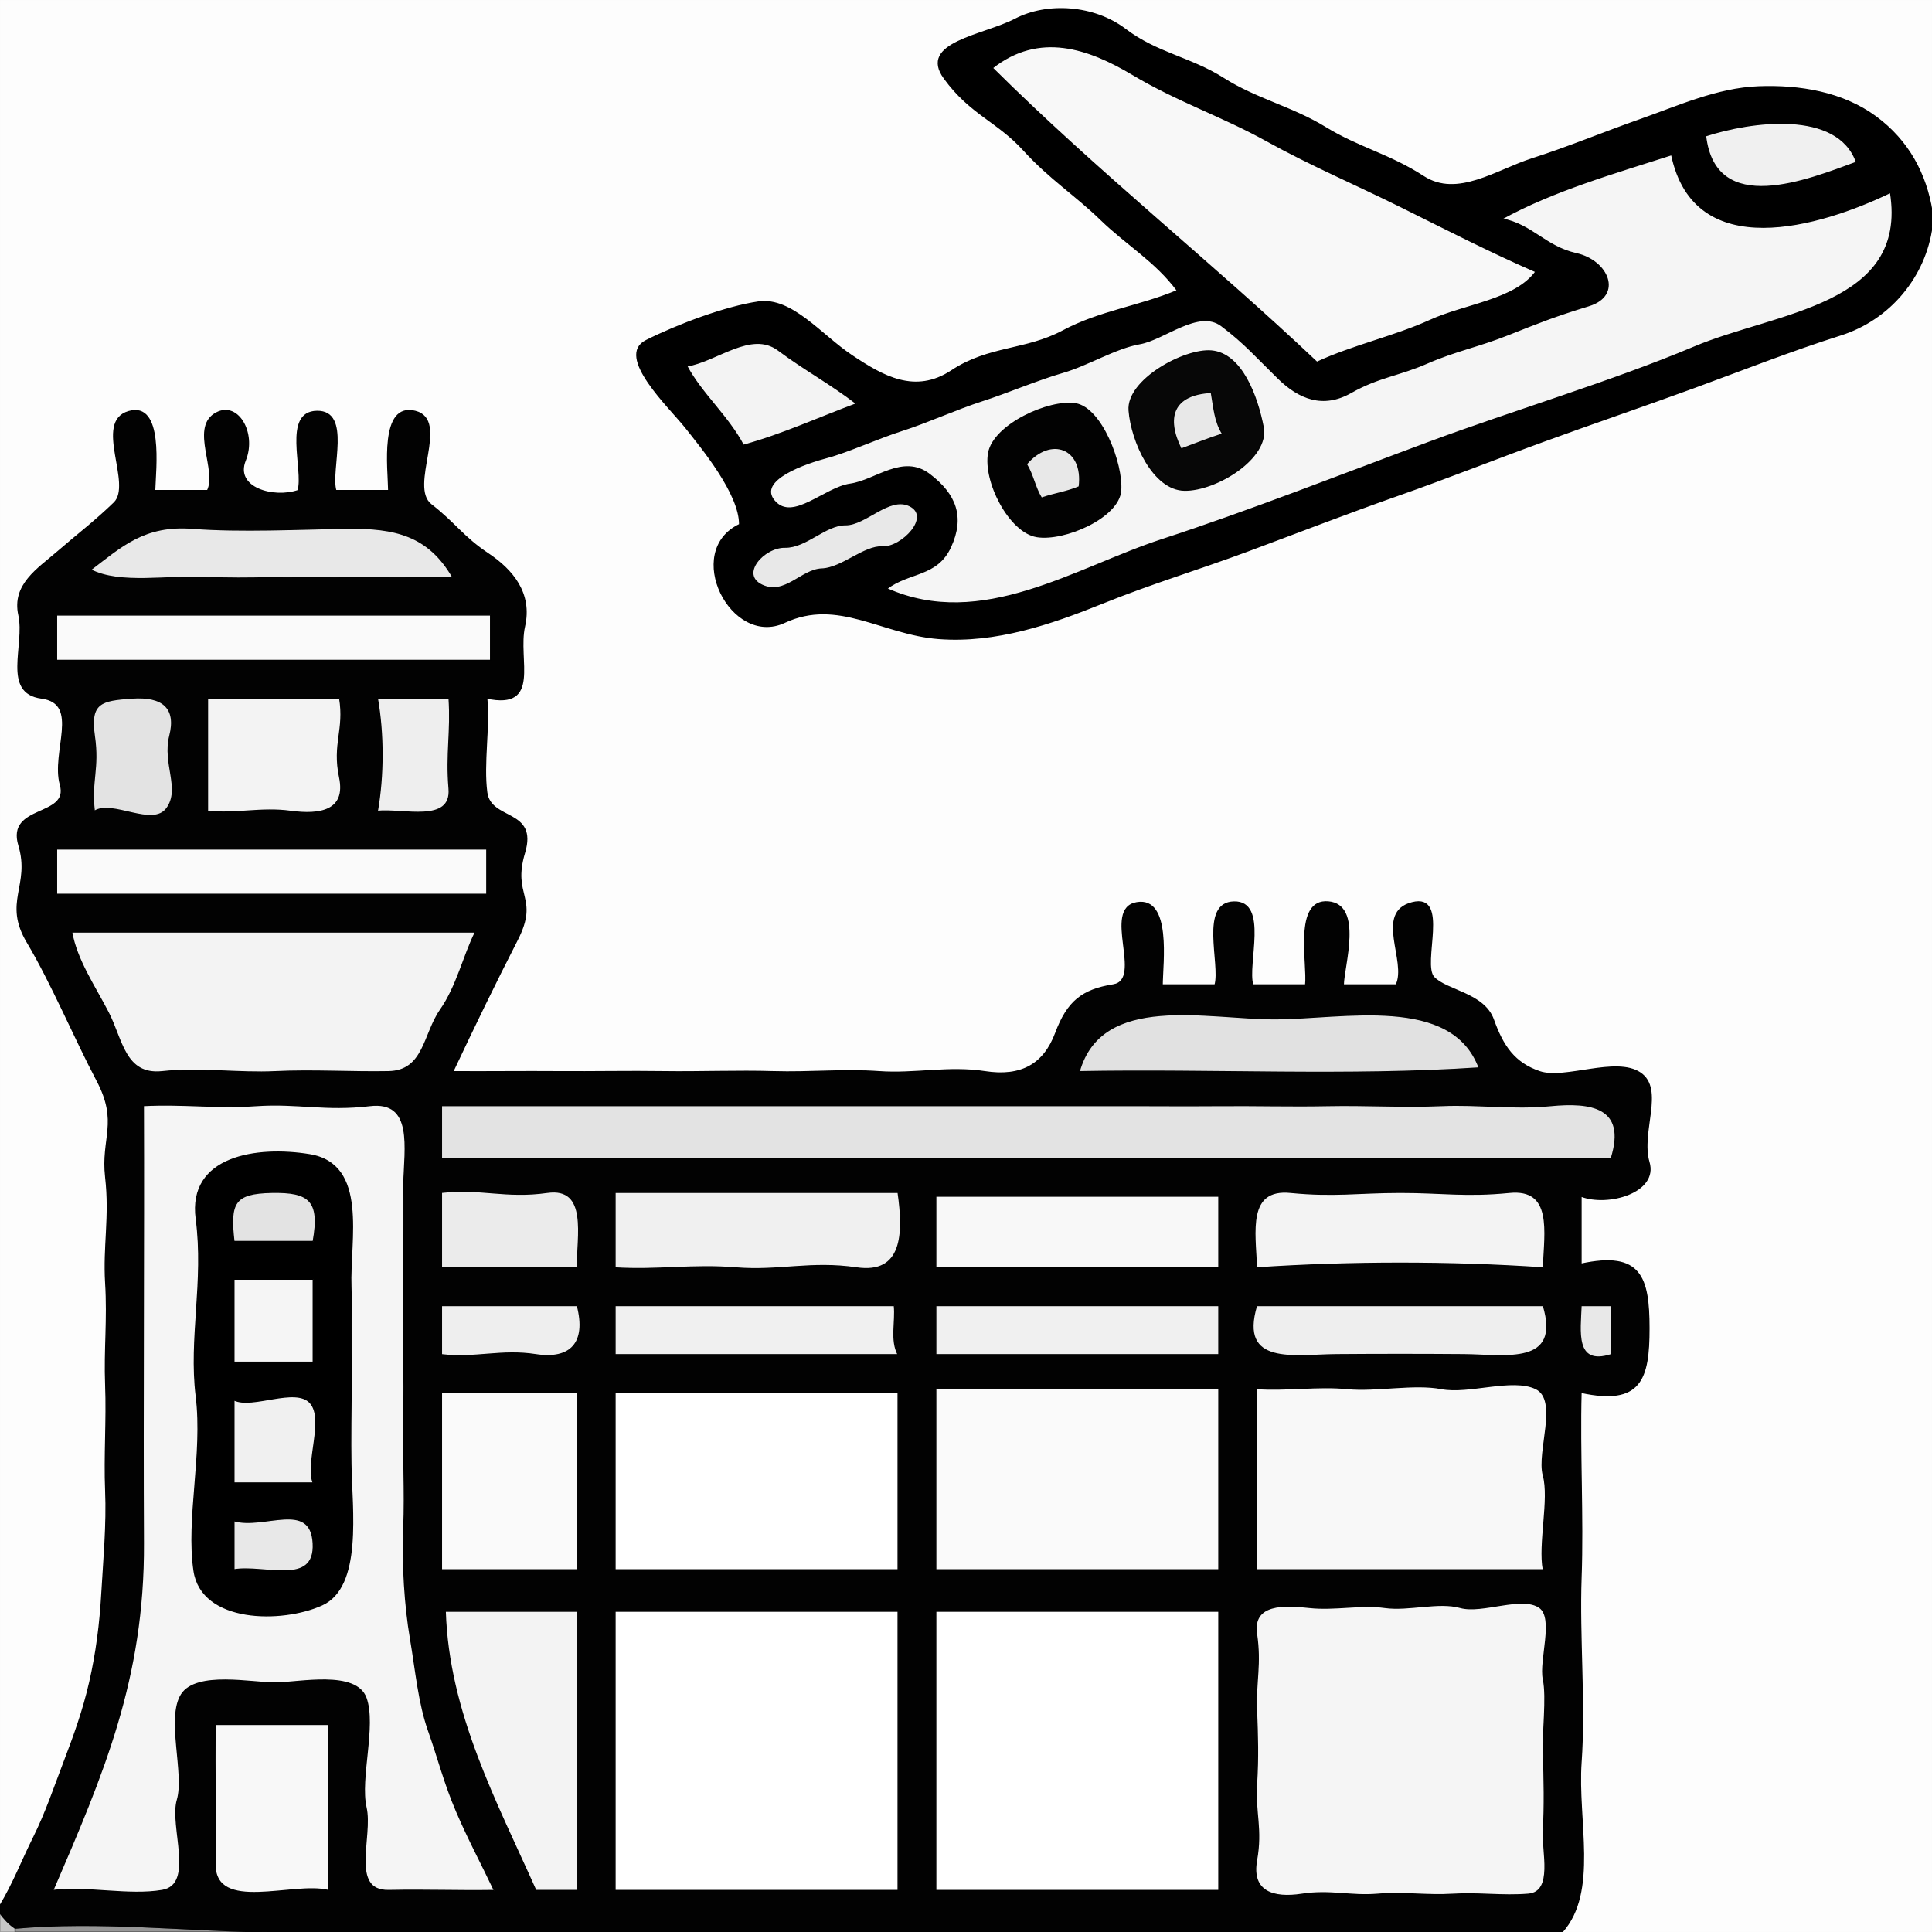 <?xml version="1.0" encoding="UTF-8"?>
<svg xmlns="http://www.w3.org/2000/svg" xmlns:v="https://svgstorm.com" viewBox="0 0 512 512" width="512" height="512">
  <g fill="None" fill-opacity="0.0" stroke="#000000" stroke-opacity="0.01" stroke-width="0.3">
    <path d=" M 0.00 505.00  C 3.58 499.08 5.72 493.34 8.92 486.92 C 12.12 480.50 14.37 473.79 16.97 466.97 C 19.57 460.16 22.03 453.44 23.78 445.78 C 25.53 438.11 26.52 430.47 27.00 422.00 C 27.48 413.53 28.38 404.08 28.00 395.00 C 27.62 385.92 28.36 376.34 28.00 367.00 C 27.64 357.66 28.60 349.74 28.00 340.00 C 27.40 330.26 29.20 322.45 28.00 312.00 C 26.80 301.55 31.61 297.50 25.69 286.31 C 19.78 275.11 13.66 260.49 7.25 249.75 C 0.83 239.02 8.23 234.77 5.00 224.00 C 1.77 213.23 18.43 216.68 16.00 208.00 C 13.57 199.32 21.46 186.40 11.00 185.00 C 0.53 183.61 6.78 171.07 5.00 163.00 C 3.22 154.93 10.04 150.77 15.25 146.25 C 20.46 141.73 25.16 138.18 30.25 133.25 C 35.33 128.32 24.81 111.80 34.08 109.08 C 43.35 106.37 41.16 124.40 41.00 130.00 C 45.67 130.00 50.33 130.00 55.00 130.00 C 57.63 124.72 50.75 113.76 56.77 109.77 C 62.79 105.79 67.99 114.64 65.00 122.00 C 62.01 129.36 72.58 132.21 79.00 130.00 C 80.63 124.46 74.88 109.13 84.01 109.01 C 93.14 108.89 87.41 124.50 89.00 130.00 C 93.67 130.00 98.33 130.00 103.00 130.00 C 102.93 124.15 100.64 106.70 110.00 109.00 C 119.36 111.30 107.99 128.88 114.26 133.74 C 120.53 138.60 122.75 142.34 129.30 146.70 C 135.84 151.07 140.99 157.21 139.00 166.00 C 137.01 174.79 143.40 188.04 129.00 185.00 C 129.75 192.81 127.99 202.37 129.00 210.00 C 130.01 217.63 142.49 214.38 139.00 226.00 C 135.51 237.62 142.88 237.73 137.08 249.08 C 131.27 260.42 125.35 272.62 120.00 284.00 C 129.38 284.06 138.60 283.93 148.00 284.00 C 157.40 284.07 166.54 283.86 176.00 284.00 C 185.46 284.14 195.52 283.71 205.00 284.00 C 214.48 284.29 223.52 283.33 233.00 284.00 C 242.48 284.67 251.42 282.52 261.00 284.00 C 270.58 285.48 276.64 282.14 279.77 273.77 C 282.90 265.40 286.80 262.32 295.00 261.00 C 303.21 259.69 292.04 240.82 301.23 239.23 C 310.42 237.64 308.03 255.30 308.00 261.00 C 312.67 261.00 317.33 261.00 322.00 261.00 C 323.58 255.46 317.90 239.21 327.03 239.03 C 336.15 238.84 330.36 255.63 332.00 261.00 C 336.67 261.00 341.33 261.00 346.00 261.00 C 346.65 255.50 342.80 238.22 352.01 239.01 C 361.22 239.80 356.05 256.05 356.00 261.00 C 360.67 261.00 365.33 261.00 370.00 261.00 C 373.07 254.87 364.21 241.80 374.23 239.23 C 384.25 236.66 376.61 255.43 380.00 259.00 C 383.39 262.57 393.28 263.24 395.77 270.23 C 398.26 277.22 401.32 281.73 408.00 284.00 C 414.68 286.27 428.22 280.00 434.67 284.33 C 441.12 288.66 434.63 299.99 437.00 308.00 C 439.37 316.01 426.09 319.72 419.00 317.00 C 419.00 323.00 419.00 329.00 419.00 335.00 C 434.86 331.58 436.99 338.50 437.00 352.00 C 437.01 365.50 434.85 372.41 419.00 369.00 C 418.57 385.00 419.57 402.12 419.00 418.00 C 418.43 433.88 420.10 451.53 419.00 467.00 C 417.90 482.47 423.52 501.28 414.00 512.00 L 512.00 512.00 L 512.00 60.00 C 510.25 73.20 500.90 84.62 487.77 88.77 C 474.65 92.92 461.80 98.01 448.78 102.78 C 435.76 107.54 422.05 112.21 408.98 116.98 C 395.90 121.74 383.53 126.69 370.32 131.32 C 357.12 135.96 344.19 140.98 330.92 145.92 C 317.65 150.87 305.38 154.49 291.93 159.93 C 278.47 165.36 263.82 170.37 248.78 169.22 C 233.74 168.07 222.09 158.32 207.93 164.93 C 193.77 171.53 180.99 146.14 196.00 139.00 C 196.06 130.83 185.92 118.64 181.70 113.30 C 177.47 107.97 162.99 94.39 171.25 90.25 C 179.51 86.10 192.24 81.29 201.02 80.02 C 209.81 78.76 217.64 88.86 225.75 94.25 C 233.86 99.65 242.43 104.72 252.23 98.23 C 262.03 91.74 271.87 92.95 281.69 87.69 C 291.52 82.44 301.88 81.25 312.00 77.00 C 306.20 69.20 298.63 64.88 291.77 58.23 C 284.91 51.58 278.28 47.46 271.25 39.75 C 264.22 32.05 257.18 30.26 250.25 20.75 C 243.32 11.25 260.65 9.47 269.07 5.07 C 277.50 0.68 289.88 1.42 298.23 7.77 C 306.58 14.12 315.58 15.27 324.23 20.77 C 332.87 26.27 342.43 28.37 351.23 33.77 C 360.02 39.17 368.26 40.94 377.23 46.77 C 386.20 52.60 396.55 45.12 406.07 42.07 C 415.60 39.03 424.88 35.14 434.69 31.69 C 444.51 28.25 455.02 23.43 466.00 23.00 C 476.98 22.57 488.33 24.49 497.08 30.92 C 505.84 37.35 510.43 46.26 512.00 56.00 L 512.00 0.00 L 0.00 0.00 L 0.00 505.00 Z"></path>
  </g>
  <g fill="None" fill-opacity="0.0" stroke="#000000" stroke-opacity="1.00" stroke-width="0.3">
    <path d=" M 512.00 60.00  L 512.00 56.00 C 510.43 46.26 505.84 37.35 497.08 30.92 C 488.33 24.49 476.98 22.57 466.00 23.00 C 455.02 23.43 444.51 28.25 434.69 31.69 C 424.88 35.14 415.60 39.03 406.07 42.07 C 396.55 45.12 386.20 52.60 377.23 46.77 C 368.26 40.94 360.02 39.17 351.23 33.77 C 342.43 28.37 332.87 26.27 324.23 20.77 C 315.58 15.27 306.58 14.12 298.23 7.77 C 289.88 1.42 277.50 0.68 269.07 5.07 C 260.65 9.47 243.32 11.25 250.25 20.75 C 257.18 30.26 264.22 32.05 271.25 39.75 C 278.28 47.46 284.91 51.58 291.77 58.23 C 298.63 64.88 306.20 69.20 312.00 77.00 C 301.88 81.25 291.52 82.44 281.69 87.69 C 271.87 92.95 262.03 91.74 252.23 98.23 C 242.43 104.72 233.86 99.65 225.75 94.25 C 217.64 88.86 209.81 78.76 201.02 80.02 C 192.24 81.29 179.51 86.10 171.25 90.25 C 162.99 94.39 177.47 107.97 181.70 113.30 C 185.92 118.64 196.06 130.83 196.00 139.00 C 180.99 146.14 193.77 171.53 207.93 164.93 C 222.09 158.32 233.74 168.07 248.78 169.22 C 263.82 170.37 278.47 165.36 291.93 159.93 C 305.38 154.49 317.65 150.87 330.92 145.92 C 344.19 140.98 357.12 135.96 370.32 131.32 C 383.53 126.69 395.90 121.74 408.98 116.98 C 422.05 112.21 435.76 107.54 448.78 102.78 C 461.80 98.01 474.65 92.92 487.77 88.77 C 500.90 84.62 510.25 73.20 512.00 60.00 M 407.00 72.00  C 401.46 79.54 388.27 80.66 378.93 84.93 C 369.58 89.19 358.44 91.60 349.00 96.00 C 320.88 69.41 290.69 45.52 263.00 18.00 C 275.40 8.23 288.46 12.73 300.23 19.77 C 312.00 26.81 323.93 30.78 335.70 37.31 C 347.46 43.83 359.31 48.85 371.23 54.77 C 383.15 60.69 394.88 66.72 407.00 72.00 M 492.00 43.00  C 479.26 47.66 454.55 57.76 452.00 36.00 C 464.00 32.09 487.03 28.88 492.00 43.00 M 443.00 41.00  C 449.06 70.01 482.43 59.95 501.00 51.00 C 505.82 81.14 470.80 82.77 448.98 91.98 C 427.15 101.18 401.11 108.89 378.75 117.20 C 356.39 125.50 330.95 135.51 307.99 142.99 C 285.03 150.48 260.21 167.26 235.00 156.00 C 240.94 151.47 248.31 152.81 251.92 144.92 C 255.54 137.04 253.35 131.04 246.30 125.70 C 239.26 120.35 232.08 127.35 225.31 128.31 C 218.53 129.26 210.07 138.43 205.23 132.77 C 200.39 127.11 213.77 122.68 219.23 121.23 C 224.69 119.78 232.55 116.15 239.07 114.07 C 245.60 111.99 253.51 108.38 260.22 106.22 C 266.94 104.06 275.00 100.60 281.68 98.68 C 288.35 96.75 295.61 92.21 302.08 91.08 C 308.54 89.95 317.63 81.77 323.69 86.31 C 329.75 90.84 333.19 94.83 338.75 100.25 C 344.30 105.68 350.64 108.21 358.02 104.02 C 365.41 99.84 370.73 99.51 378.22 96.22 C 385.72 92.94 391.80 91.83 399.69 88.69 C 407.59 85.55 411.98 83.78 421.02 81.02 C 430.07 78.27 426.12 69.10 417.77 67.23 C 409.42 65.36 406.11 59.58 398.00 58.00 C 411.66 50.48 427.87 45.86 443.00 41.00 M 227.00 107.00  C 217.28 110.60 207.24 115.22 197.00 118.00 C 192.87 110.21 185.95 104.40 182.00 97.00 C 189.96 95.72 199.07 87.43 206.23 92.77 C 213.39 98.11 220.01 101.60 227.00 107.00 M 241.00 134.00  C 247.09 136.90 238.85 145.21 233.92 144.92 C 229.00 144.64 223.16 150.58 217.78 150.78 C 212.39 150.98 207.96 157.95 201.92 155.06 C 195.88 152.18 202.46 144.92 208.02 145.02 C 213.59 145.13 218.74 139.03 224.07 139.07 C 229.41 139.11 235.61 131.44 241.00 134.00 Z"></path>
  </g>
  <g fill="None" fill-opacity="0.0" stroke="#000000" stroke-opacity="0.03" stroke-width="0.3">
    <path d=" M 407.00 72.00  C 394.88 66.72 383.15 60.69 371.23 54.77 C 359.31 48.85 347.46 43.83 335.70 37.31 C 323.93 30.78 312.00 26.81 300.23 19.77 C 288.46 12.73 275.40 8.23 263.00 18.00 C 290.69 45.52 320.88 69.41 349.00 96.00 C 358.44 91.60 369.58 89.19 378.93 84.93 C 388.27 80.66 401.46 79.54 407.00 72.00 Z"></path>
  </g>
  <g fill="None" fill-opacity="0.0" stroke="#000000" stroke-opacity="0.06" stroke-width="0.3">
    <path d=" M 492.00 43.00  C 487.03 28.88 464.00 32.09 452.00 36.00 C 454.55 57.76 479.26 47.66 492.00 43.00 Z"></path>
  </g>
  <g fill="None" fill-opacity="0.0" stroke="#000000" stroke-opacity="0.04" stroke-width="0.3">
    <path d=" M 443.00 41.00  C 427.87 45.86 411.66 50.48 398.00 58.00 C 406.11 59.58 409.42 65.36 417.77 67.23 C 426.12 69.10 430.07 78.27 421.02 81.02 C 411.98 83.78 407.59 85.55 399.69 88.69 C 391.80 91.83 385.72 92.94 378.22 96.22 C 370.73 99.51 365.41 99.84 358.02 104.02 C 350.64 108.21 344.30 105.68 338.75 100.25 C 333.19 94.83 329.75 90.84 323.69 86.31 C 317.63 81.77 308.54 89.95 302.08 91.08 C 295.61 92.21 288.35 96.75 281.68 98.68 C 275.00 100.60 266.94 104.06 260.22 106.22 C 253.51 108.38 245.60 111.99 239.07 114.07 C 232.55 116.15 224.69 119.78 219.23 121.23 C 213.77 122.68 200.39 127.11 205.23 132.77 C 210.07 138.43 218.53 129.26 225.31 128.31 C 232.08 127.35 239.26 120.35 246.30 125.70 C 253.35 131.04 255.54 137.04 251.92 144.92 C 248.31 152.81 240.94 151.47 235.00 156.00 C 260.21 167.26 285.03 150.48 307.99 142.99 C 330.95 135.51 356.39 125.50 378.75 117.20 C 401.11 108.89 427.15 101.18 448.98 91.98 C 470.80 82.77 505.82 81.14 501.00 51.00 C 482.43 59.95 449.06 70.01 443.00 41.00 M 321.00 93.00  C 329.05 93.67 333.19 105.04 334.77 113.23 C 336.35 121.42 322.29 130.03 313.92 129.92 C 305.55 129.81 299.84 116.87 299.22 108.78 C 298.60 100.69 313.88 92.41 321.00 93.00 M 285.00 107.00  C 291.88 108.10 297.52 122.86 297.00 130.00 C 296.47 137.14 282.03 143.40 274.77 142.21 C 267.51 141.03 260.58 127.52 262.00 120.00 C 263.42 112.48 278.09 105.89 285.00 107.00 Z"></path>
  </g>
  <g fill="None" fill-opacity="0.0" stroke="#000000" stroke-opacity="0.05" stroke-width="0.3">
    <path d=" M 227.00 107.00  C 220.01 101.60 213.39 98.11 206.23 92.77 C 199.07 87.43 189.96 95.72 182.00 97.00 C 185.95 104.40 192.87 110.21 197.00 118.00 C 207.24 115.22 217.28 110.60 227.00 107.00 Z"></path>
  </g>
  <g fill="None" fill-opacity="0.0" stroke="#000000" stroke-opacity="0.97" stroke-width="0.3">
    <path d=" M 321.00 93.00  C 313.88 92.41 298.60 100.69 299.22 108.78 C 299.84 116.87 305.55 129.81 313.92 129.92 C 322.29 130.03 336.35 121.42 334.77 113.23 C 333.19 105.04 329.05 93.67 321.00 93.00 M 321.00 104.00  C 321.68 107.74 321.87 111.68 324.00 115.00 C 319.76 116.38 316.90 117.58 313.00 119.00 C 308.88 110.69 310.73 104.54 321.00 104.00 Z"></path>
  </g>
  <g fill="None" fill-opacity="0.0" stroke="#000000" stroke-opacity="0.09" stroke-width="0.3">
    <path d=" M 321.00 104.00  C 310.73 104.54 308.88 110.69 313.00 119.00 C 316.90 117.58 319.76 116.38 324.00 115.00 C 321.87 111.68 321.68 107.74 321.00 104.00 Z"></path>
  </g>
  <g fill="None" fill-opacity="0.0" stroke="#000000" stroke-opacity="0.99" stroke-width="0.3">
    <path d=" M 285.00 107.00  C 278.09 105.89 263.42 112.48 262.00 120.00 C 260.58 127.52 267.51 141.03 274.77 142.21 C 282.03 143.40 296.47 137.14 297.00 130.00 C 297.52 122.86 291.88 108.10 285.00 107.00 M 286.00 129.00  C 282.79 130.38 279.31 130.83 276.00 132.00 C 274.21 129.13 273.78 125.87 272.00 123.00 C 278.50 115.38 287.30 118.71 286.00 129.00 Z"></path>
  </g>
  <g fill="None" fill-opacity="0.0" stroke="#000000" stroke-opacity="0.99" stroke-width="0.3">
    <path d=" M 0.00 505.00  L 0.00 507.00 C 1.07 508.47 2.37 509.94 4.00 511.00 C 25.92 509.00 49.84 511.67 71.00 512.00 L 414.00 512.00 C 423.52 501.28 417.90 482.47 419.00 467.00 C 420.10 451.53 418.43 433.88 419.00 418.00 C 419.57 402.12 418.57 385.00 419.00 369.00 C 434.85 372.41 437.01 365.50 437.00 352.00 C 436.99 338.50 434.86 331.58 419.00 335.00 C 419.00 329.00 419.00 323.00 419.00 317.00 C 426.09 319.72 439.37 316.01 437.00 308.00 C 434.63 299.99 441.12 288.66 434.67 284.33 C 428.22 280.00 414.68 286.27 408.00 284.00 C 401.32 281.73 398.26 277.22 395.77 270.23 C 393.28 263.24 383.39 262.57 380.00 259.00 C 376.61 255.43 384.25 236.66 374.23 239.23 C 364.21 241.80 373.07 254.87 370.00 261.00 C 365.33 261.00 360.67 261.00 356.00 261.00 C 356.05 256.05 361.22 239.80 352.01 239.01 C 342.80 238.22 346.65 255.50 346.00 261.00 C 341.33 261.00 336.67 261.00 332.00 261.00 C 330.36 255.63 336.15 238.84 327.03 239.03 C 317.90 239.21 323.58 255.46 322.00 261.00 C 317.33 261.00 312.67 261.00 308.00 261.00 C 308.03 255.30 310.42 237.64 301.23 239.23 C 292.04 240.82 303.21 259.69 295.00 261.00 C 286.80 262.32 282.90 265.40 279.77 273.77 C 276.64 282.14 270.58 285.48 261.00 284.00 C 251.42 282.52 242.48 284.67 233.00 284.00 C 223.52 283.33 214.48 284.29 205.00 284.00 C 195.52 283.71 185.46 284.14 176.00 284.00 C 166.54 283.86 157.40 284.07 148.00 284.00 C 138.60 283.93 129.38 284.06 120.00 284.00 C 125.35 272.62 131.27 260.42 137.08 249.08 C 142.88 237.73 135.51 237.62 139.00 226.00 C 142.49 214.38 130.01 217.63 129.00 210.00 C 127.99 202.37 129.75 192.81 129.00 185.00 C 143.40 188.04 137.01 174.79 139.00 166.00 C 140.99 157.21 135.84 151.07 129.30 146.70 C 122.75 142.34 120.53 138.60 114.26 133.74 C 107.99 128.88 119.36 111.30 110.00 109.00 C 100.64 106.70 102.93 124.15 103.00 130.00 C 98.33 130.00 93.67 130.00 89.00 130.00 C 87.41 124.50 93.14 108.89 84.01 109.01 C 74.88 109.13 80.63 124.46 79.00 130.00 C 72.58 132.21 62.01 129.36 65.00 122.00 C 67.99 114.64 62.79 105.79 56.77 109.77 C 50.75 113.76 57.63 124.72 55.00 130.00 C 50.33 130.00 45.67 130.00 41.00 130.00 C 41.16 124.40 43.35 106.37 34.08 109.08 C 24.81 111.80 35.33 128.32 30.25 133.25 C 25.16 138.18 20.46 141.73 15.25 146.25 C 10.04 150.77 3.22 154.93 5.00 163.00 C 6.78 171.07 0.53 183.61 11.00 185.00 C 21.46 186.40 13.57 199.32 16.00 208.00 C 18.43 216.68 1.77 213.23 5.00 224.00 C 8.23 234.77 0.83 239.02 7.25 249.75 C 13.66 260.49 19.78 275.11 25.69 286.31 C 31.61 297.50 26.80 301.55 28.00 312.00 C 29.20 322.45 27.40 330.26 28.00 340.00 C 28.60 349.74 27.64 357.66 28.00 367.00 C 28.36 376.34 27.62 385.92 28.00 395.00 C 28.38 404.08 27.48 413.53 27.00 422.00 C 26.52 430.47 25.53 438.11 23.78 445.78 C 22.03 453.44 19.57 460.16 16.97 466.97 C 14.37 473.79 12.12 480.50 8.92 486.92 C 5.72 493.34 3.58 499.08 0.00 505.00 M 120.00 153.00  C 109.38 152.78 98.61 153.29 88.00 153.00 C 77.39 152.71 65.45 153.54 55.00 153.00 C 44.55 152.46 31.88 155.06 24.00 151.00 C 32.21 144.76 38.24 139.01 51.00 140.00 C 63.76 140.99 79.38 140.18 92.00 140.00 C 104.62 139.82 113.57 141.83 120.00 153.00 M 130.00 163.00  C 130.00 167.00 130.00 171.00 130.00 175.00 C 91.67 175.00 53.33 175.00 15.00 175.00 C 15.00 171.00 15.00 167.00 15.00 163.00 C 53.33 163.00 91.67 163.00 130.00 163.00 M 25.00 215.00  C 24.05 206.69 26.27 203.85 25.00 195.00 C 23.73 186.15 26.87 185.57 35.00 185.00 C 43.13 184.43 46.88 187.60 45.00 195.00 C 43.12 202.40 47.99 209.01 44.22 214.22 C 40.45 219.44 29.72 211.93 25.00 215.00 M 90.00 185.00  C 91.40 193.45 88.13 197.07 90.00 206.00 C 91.87 214.93 84.81 216.06 77.00 215.00 C 69.19 213.94 62.69 215.79 55.00 215.00 C 55.00 205.00 55.00 195.00 55.00 185.00 C 66.67 185.00 78.33 185.00 90.00 185.00 M 119.00 185.00  C 119.60 194.01 118.21 199.65 119.00 209.00 C 119.79 218.35 106.64 214.26 100.00 215.00 C 101.66 205.58 101.66 194.40 100.00 185.00 C 106.33 185.00 112.67 185.00 119.00 185.00 M 129.00 225.00  C 129.00 229.00 129.00 233.00 129.00 237.00 C 91.00 237.00 53.00 237.00 15.00 237.00 C 15.00 233.00 15.00 229.00 15.00 225.00 C 53.00 225.00 91.00 225.00 129.00 225.00 M 126.00 247.00  C 122.81 253.40 121.14 261.32 116.69 267.69 C 112.25 274.07 112.45 283.80 103.00 284.00 C 93.55 284.19 82.78 283.52 73.00 284.00 C 63.22 284.48 52.97 282.92 43.00 284.00 C 33.03 285.08 32.36 275.43 28.68 268.32 C 25.00 261.22 20.29 254.38 19.00 247.00 C 54.67 247.00 90.33 247.00 126.00 247.00 M 392.00 283.00  C 357.17 285.33 321.25 283.34 286.00 284.00 C 291.93 262.91 319.86 270.06 338.00 270.00 C 356.14 269.94 384.73 263.54 392.00 283.00 M 131.00 501.00  C 120.82 501.15 113.46 500.80 103.00 501.00 C 92.54 501.20 98.76 486.67 97.00 479.00 C 95.24 471.33 99.64 457.36 97.00 450.00 C 94.36 442.64 79.25 445.96 73.00 446.00 C 66.75 446.04 52.04 442.87 48.08 449.08 C 44.13 455.30 49.05 470.03 47.00 477.00 C 44.95 483.97 51.85 499.48 42.99 500.99 C 34.13 502.50 23.06 499.88 14.00 501.00 C 27.30 470.13 38.17 444.87 38.00 409.00 C 37.82 373.13 38.13 329.57 38.00 293.00 C 48.67 292.45 57.11 293.73 68.00 293.00 C 78.89 292.27 86.29 294.40 98.00 293.00 C 109.71 291.60 107.24 304.17 107.00 314.00 C 106.76 323.83 107.17 335.08 107.00 345.00 C 106.83 354.92 107.21 365.16 107.00 375.00 C 106.79 384.84 107.39 395.34 107.00 405.00 C 106.61 414.66 107.30 425.53 108.78 434.22 C 110.25 442.91 110.95 451.27 113.60 458.74 C 116.24 466.22 117.78 472.56 120.98 480.02 C 124.17 487.49 127.57 493.75 131.00 501.00 M 427.00 307.00  C 323.67 307.00 220.33 307.00 117.00 307.00 C 117.00 302.33 117.00 297.67 117.00 293.00 C 126.72 293.00 136.27 293.00 146.00 293.00 C 155.73 293.00 165.20 293.00 175.00 293.00 C 184.80 293.00 195.18 293.00 205.00 293.00 C 214.82 293.00 224.16 293.01 234.00 293.00 C 243.84 292.99 254.15 293.02 264.00 293.00 C 273.85 292.98 283.14 293.04 293.00 293.00 C 302.86 292.96 313.11 293.09 323.00 293.00 C 332.89 292.91 342.05 293.20 352.00 293.00 C 361.95 292.80 371.92 293.43 382.00 293.00 C 392.08 292.57 400.62 293.99 411.00 293.00 C 421.38 292.01 431.35 293.18 427.00 307.00 M 153.00 336.00  C 141.00 336.00 129.00 336.00 117.00 336.00 C 117.00 329.33 117.00 322.67 117.00 316.00 C 127.61 314.83 133.97 317.56 145.00 316.00 C 156.03 314.44 152.92 327.67 153.00 336.00 M 238.00 316.00  C 239.60 327.14 239.22 337.79 227.00 336.00 C 214.78 334.21 206.48 336.94 195.00 336.00 C 183.52 335.06 174.27 336.70 163.00 336.00 C 163.00 329.33 163.00 322.67 163.00 316.00 C 188.00 316.00 213.00 316.00 238.00 316.00 M 409.00 336.00  C 384.26 334.33 357.72 334.34 333.00 336.00 C 332.59 326.31 330.43 314.86 342.00 316.00 C 353.57 317.14 359.91 316.01 371.00 316.00 C 382.09 315.99 388.43 317.15 400.00 316.00 C 411.57 314.85 409.41 326.32 409.00 336.00 M 323.00 317.00  C 323.00 323.33 323.00 329.67 323.00 336.00 C 298.00 336.00 273.00 336.00 248.00 336.00 C 248.00 329.67 248.00 323.33 248.00 317.00 C 273.00 317.00 298.00 317.00 323.00 317.00 M 153.00 346.00  C 155.58 355.93 151.18 360.42 142.00 359.00 C 132.82 357.58 125.97 360.07 117.00 359.00 C 117.00 354.67 117.00 350.33 117.00 346.00 C 129.00 346.00 141.00 346.00 153.00 346.00 M 237.00 346.00  C 237.45 350.30 235.96 355.12 238.00 359.00 C 213.00 359.00 188.00 359.00 163.00 359.00 C 163.00 354.67 163.00 350.33 163.00 346.00 C 187.67 346.00 212.33 346.00 237.00 346.00 M 323.00 346.00  C 323.00 350.33 323.00 354.67 323.00 359.00 C 298.00 359.00 273.00 359.00 248.00 359.00 C 248.00 354.67 248.00 350.33 248.00 346.00 C 273.00 346.00 298.00 346.00 323.00 346.00 M 409.00 346.00  C 413.85 362.13 398.90 359.09 388.00 359.00 C 377.10 358.91 364.90 358.91 354.00 359.00 C 343.10 359.09 328.17 362.14 333.00 346.00 C 358.33 346.00 383.67 346.00 409.00 346.00 M 427.00 346.00  C 427.00 350.33 427.00 354.67 427.00 359.00 C 417.14 362.15 418.78 352.63 419.00 346.00 C 421.67 346.00 424.33 346.00 427.00 346.00 M 323.00 368.00  C 323.00 384.00 323.00 400.00 323.00 416.00 C 298.00 416.00 273.00 416.00 248.00 416.00 C 248.00 400.00 248.00 384.00 248.00 368.00 C 273.00 368.00 298.00 368.00 323.00 368.00 M 409.00 416.00  C 383.67 416.00 358.33 416.00 333.00 416.00 C 333.00 400.00 333.00 384.00 333.00 368.00 C 340.76 368.57 349.32 367.24 357.00 368.00 C 364.68 368.76 374.70 366.60 382.00 368.00 C 389.30 369.40 400.77 365.02 407.00 368.00 C 413.23 370.98 407.27 384.79 409.00 391.00 C 410.73 397.21 407.70 409.26 409.00 416.00 M 153.00 369.00  C 153.00 384.67 153.00 400.33 153.00 416.00 C 141.00 416.00 129.00 416.00 117.00 416.00 C 117.00 400.33 117.00 384.67 117.00 369.00 C 129.00 369.00 141.00 369.00 153.00 369.00 M 238.00 369.00  C 238.00 384.67 238.00 400.33 238.00 416.00 C 213.00 416.00 188.00 416.00 163.00 416.00 C 163.00 400.33 163.00 384.67 163.00 369.00 C 188.00 369.00 213.00 369.00 238.00 369.00 M 408.00 426.00  C 411.99 428.82 407.96 440.05 409.00 445.00 C 410.04 449.95 408.75 459.40 409.00 465.00 C 409.25 470.60 409.37 479.46 409.00 485.00 C 408.63 490.54 411.85 501.44 404.99 501.99 C 398.13 502.55 391.90 501.57 385.00 502.00 C 378.10 502.43 372.09 501.41 365.00 502.00 C 357.91 502.59 352.57 500.84 345.00 502.00 C 337.43 503.16 331.52 501.35 333.00 493.00 C 334.48 484.65 332.55 480.64 333.00 473.00 C 333.45 465.36 333.27 460.59 333.00 453.00 C 332.73 445.41 334.18 441.15 333.00 433.00 C 331.82 424.85 340.35 425.27 347.00 426.00 C 353.65 426.73 360.68 425.12 367.00 426.00 C 373.32 426.88 381.23 424.38 387.00 426.00 C 392.77 427.62 403.37 422.73 408.00 426.00 M 153.00 427.00  C 153.00 451.67 153.00 476.33 153.00 501.00 C 149.33 501.00 145.67 501.00 142.00 501.00 C 131.43 477.34 118.84 453.95 118.00 427.00 C 129.67 427.00 141.33 427.00 153.00 427.00 M 238.00 427.00  C 238.00 451.67 238.00 476.33 238.00 501.00 C 213.00 501.00 188.00 501.00 163.00 501.00 C 163.00 476.33 163.00 451.67 163.00 427.00 C 188.00 427.00 213.00 427.00 238.00 427.00 M 323.00 427.00  C 323.00 451.67 323.00 476.33 323.00 501.00 C 298.00 501.00 273.00 501.00 248.00 501.00 C 248.00 476.33 248.00 451.67 248.00 427.00 C 273.00 427.00 298.00 427.00 323.00 427.00 M 87.00 457.00  C 87.00 471.67 87.00 486.33 87.00 501.00 C 77.74 498.67 56.87 507.06 57.00 494.00 C 57.13 480.94 56.90 469.88 57.00 457.00 C 67.00 457.00 77.00 457.00 87.00 457.00 Z"></path>
  </g>
  <g fill="None" fill-opacity="0.0" stroke="#000000" stroke-opacity="0.09" stroke-width="0.3">
    <path d=" M 286.00 129.00  C 287.30 118.71 278.50 115.38 272.00 123.00 C 273.78 125.87 274.21 129.13 276.00 132.00 C 279.31 130.83 282.79 130.38 286.00 129.00 Z"></path>
  </g>
  <g fill="None" fill-opacity="0.0" stroke="#000000" stroke-opacity="0.09" stroke-width="0.3">
    <path d=" M 241.00 134.00  C 235.61 131.44 229.41 139.11 224.07 139.07 C 218.74 139.03 213.59 145.13 208.02 145.02 C 202.46 144.92 195.88 152.18 201.92 155.06 C 207.96 157.95 212.39 150.98 217.78 150.78 C 223.16 150.58 229.00 144.64 233.92 144.92 C 238.85 145.21 247.09 136.90 241.00 134.00 Z"></path>
  </g>
  <g fill="None" fill-opacity="0.0" stroke="#000000" stroke-opacity="0.09" stroke-width="0.3">
    <path d=" M 120.00 153.00  C 113.57 141.83 104.62 139.82 92.00 140.00 C 79.38 140.18 63.76 140.99 51.00 140.00 C 38.24 139.01 32.21 144.76 24.00 151.00 C 31.88 155.06 44.55 152.46 55.00 153.00 C 65.45 153.54 77.39 152.71 88.00 153.00 C 98.61 153.29 109.38 152.78 120.00 153.00 Z"></path>
  </g>
  <g fill="None" fill-opacity="0.0" stroke="#000000" stroke-opacity="0.02" stroke-width="0.3">
    <path d=" M 130.00 163.00  C 91.67 163.00 53.33 163.00 15.00 163.00 C 15.00 167.00 15.00 171.00 15.00 175.00 C 53.33 175.00 91.67 175.00 130.00 175.00 C 130.00 171.00 130.00 167.00 130.00 163.00 Z"></path>
  </g>
  <g fill="None" fill-opacity="0.0" stroke="#000000" stroke-opacity="0.11" stroke-width="0.3">
    <path d=" M 25.00 215.00  C 29.72 211.93 40.45 219.44 44.22 214.22 C 47.99 209.01 43.12 202.40 45.00 195.00 C 46.88 187.60 43.13 184.43 35.00 185.00 C 26.87 185.57 23.73 186.15 25.00 195.00 C 26.27 203.85 24.05 206.69 25.00 215.00 Z"></path>
  </g>
  <g fill="None" fill-opacity="0.0" stroke="#000000" stroke-opacity="0.05" stroke-width="0.3">
    <path d=" M 90.00 185.00  C 78.33 185.00 66.67 185.00 55.00 185.00 C 55.00 195.00 55.00 205.00 55.00 215.00 C 62.69 215.79 69.19 213.94 77.00 215.00 C 84.81 216.06 91.87 214.93 90.00 206.00 C 88.13 197.07 91.40 193.45 90.00 185.00 Z"></path>
  </g>
  <g fill="None" fill-opacity="0.0" stroke="#000000" stroke-opacity="0.07" stroke-width="0.3">
    <path d=" M 119.00 185.00  C 112.67 185.00 106.33 185.00 100.00 185.00 C 101.66 194.40 101.66 205.58 100.00 215.00 C 106.64 214.26 119.79 218.35 119.00 209.00 C 118.21 199.65 119.60 194.01 119.00 185.00 Z"></path>
  </g>
  <g fill="None" fill-opacity="0.0" stroke="#000000" stroke-opacity="0.02" stroke-width="0.3">
    <path d=" M 129.00 225.00  C 91.00 225.00 53.00 225.00 15.00 225.00 C 15.00 229.00 15.00 233.00 15.00 237.00 C 53.00 237.00 91.00 237.00 129.00 237.00 C 129.00 233.00 129.00 229.00 129.00 225.00 Z"></path>
  </g>
  <g fill="None" fill-opacity="0.0" stroke="#000000" stroke-opacity="0.05" stroke-width="0.3">
    <path d=" M 126.00 247.00  C 90.33 247.00 54.67 247.00 19.00 247.00 C 20.29 254.38 25.00 261.22 28.68 268.32 C 32.36 275.43 33.03 285.08 43.00 284.00 C 52.97 282.92 63.22 284.48 73.00 284.00 C 82.78 283.52 93.55 284.19 103.00 284.00 C 112.45 283.80 112.25 274.07 116.69 267.69 C 121.14 261.32 122.81 253.40 126.00 247.00 Z"></path>
  </g>
  <g fill="None" fill-opacity="0.0" stroke="#000000" stroke-opacity="0.12" stroke-width="0.3">
    <path d=" M 392.00 283.00  C 384.73 263.54 356.14 269.94 338.00 270.00 C 319.86 270.06 291.93 262.91 286.00 284.00 C 321.25 283.34 357.17 285.33 392.00 283.00 Z"></path>
  </g>
  <g fill="None" fill-opacity="0.0" stroke="#000000" stroke-opacity="0.04" stroke-width="0.3">
    <path d=" M 131.00 501.00  C 127.57 493.75 124.17 487.49 120.98 480.02 C 117.78 472.56 116.24 466.22 113.60 458.74 C 110.95 451.27 110.25 442.91 108.78 434.22 C 107.30 425.53 106.61 414.66 107.00 405.00 C 107.39 395.34 106.79 384.84 107.00 375.00 C 107.21 365.16 106.83 354.92 107.00 345.00 C 107.17 335.08 106.76 323.83 107.00 314.00 C 107.24 304.17 109.71 291.60 98.00 293.00 C 86.29 294.40 78.89 292.27 68.00 293.00 C 57.11 293.73 48.67 292.45 38.00 293.00 C 38.13 329.57 37.82 373.13 38.00 409.00 C 38.17 444.87 27.30 470.13 14.00 501.00 C 23.06 499.88 34.13 502.50 42.99 500.99 C 51.85 499.48 44.95 483.97 47.00 477.00 C 49.05 470.03 44.13 455.30 48.08 449.08 C 52.04 442.87 66.75 446.04 73.00 446.00 C 79.25 445.96 94.36 442.64 97.00 450.00 C 99.64 457.36 95.24 471.33 97.00 479.00 C 98.76 486.67 92.54 501.20 103.00 501.00 C 113.46 500.80 120.82 501.15 131.00 501.00 M 82.00 306.00  C 97.57 308.53 92.55 328.60 93.00 341.00 C 93.45 353.40 92.80 375.74 93.00 388.00 C 93.20 400.26 95.97 420.50 85.32 425.32 C 74.67 430.14 53.43 430.05 51.41 416.25 C 49.38 402.45 53.89 385.37 52.00 370.00 C 50.11 354.63 54.18 339.57 52.00 323.00 C 49.82 306.43 68.04 303.73 82.00 306.00 Z"></path>
  </g>
  <g fill="None" fill-opacity="0.0" stroke="#000000" stroke-opacity="0.11" stroke-width="0.3">
    <path d=" M 427.00 307.00  C 431.35 293.18 421.38 292.01 411.00 293.00 C 400.62 293.99 392.08 292.57 382.00 293.00 C 371.92 293.43 361.95 292.80 352.00 293.00 C 342.05 293.20 332.89 292.91 323.00 293.00 C 313.11 293.09 302.86 292.96 293.00 293.00 C 283.14 293.04 273.85 292.98 264.00 293.00 C 254.15 293.02 243.84 292.99 234.00 293.00 C 224.16 293.01 214.82 293.00 205.00 293.00 C 195.18 293.00 184.80 293.00 175.00 293.00 C 165.20 293.00 155.73 293.00 146.00 293.00 C 136.27 293.00 126.72 293.00 117.00 293.00 C 117.00 297.67 117.00 302.33 117.00 307.00 C 220.33 307.00 323.67 307.00 427.00 307.00 Z"></path>
  </g>
  <g fill="None" fill-opacity="0.0" stroke="#000000" stroke-opacity="1.00" stroke-width="0.3">
    <path d=" M 82.00 306.00  C 68.04 303.73 49.82 306.43 52.00 323.00 C 54.18 339.57 50.11 354.63 52.00 370.00 C 53.89 385.37 49.38 402.45 51.41 416.25 C 53.43 430.05 74.67 430.14 85.32 425.32 C 95.97 420.50 93.20 400.26 93.00 388.00 C 92.80 375.74 93.45 353.40 93.00 341.00 C 92.55 328.60 97.57 308.53 82.00 306.00 M 83.00 329.00  C 76.00 329.00 69.00 329.00 62.00 329.00 C 60.82 318.75 62.04 316.20 72.00 316.00 C 81.96 315.81 84.96 318.11 83.00 329.00 M 83.00 339.00  C 83.00 346.33 83.00 353.67 83.00 361.00 C 76.00 361.00 69.00 361.00 62.00 361.00 C 62.00 353.67 62.00 346.33 62.00 339.00 C 69.00 339.00 76.00 339.00 83.00 339.00 M 83.00 393.00  C 76.00 393.00 69.00 393.00 62.00 393.00 C 62.00 385.67 62.00 378.33 62.00 371.00 C 66.86 373.42 78.35 367.43 82.22 371.78 C 86.09 376.13 80.94 387.68 83.00 393.00 M 62.00 416.00  C 62.00 411.67 62.00 407.33 62.00 403.00 C 69.90 405.33 82.39 397.48 83.00 409.00 C 83.61 420.52 70.08 414.64 62.00 416.00 Z"></path>
  </g>
  <g fill="None" fill-opacity="0.0" stroke="#000000" stroke-opacity="0.11" stroke-width="0.3">
    <path d=" M 83.00 329.00  C 84.96 318.11 81.96 315.81 72.00 316.00 C 62.04 316.20 60.82 318.75 62.00 329.00 C 69.00 329.00 76.00 329.00 83.00 329.00 Z"></path>
  </g>
  <g fill="None" fill-opacity="0.0" stroke="#000000" stroke-opacity="0.08" stroke-width="0.3">
    <path d=" M 153.00 336.00  C 152.92 327.67 156.03 314.44 145.00 316.00 C 133.97 317.56 127.61 314.83 117.00 316.00 C 117.00 322.67 117.00 329.33 117.00 336.00 C 129.00 336.00 141.00 336.00 153.00 336.00 Z"></path>
  </g>
  <g fill="None" fill-opacity="0.0" stroke="#000000" stroke-opacity="0.06" stroke-width="0.3">
    <path d=" M 238.00 316.00  C 213.00 316.00 188.00 316.00 163.00 316.00 C 163.00 322.67 163.00 329.33 163.00 336.00 C 174.27 336.70 183.52 335.06 195.00 336.00 C 206.48 336.94 214.78 334.21 227.00 336.00 C 239.22 337.79 239.60 327.14 238.00 316.00 Z"></path>
  </g>
  <g fill="None" fill-opacity="0.0" stroke="#000000" stroke-opacity="0.05" stroke-width="0.3">
    <path d=" M 409.00 336.00  C 409.41 326.32 411.57 314.85 400.00 316.00 C 388.43 317.15 382.09 315.99 371.00 316.00 C 359.91 316.01 353.57 317.14 342.00 316.00 C 330.43 314.86 332.59 326.31 333.00 336.00 C 357.72 334.34 384.26 334.33 409.00 336.00 Z"></path>
  </g>
  <g fill="None" fill-opacity="0.0" stroke="#000000" stroke-opacity="0.03" stroke-width="0.3">
    <path d=" M 323.00 317.00  C 298.00 317.00 273.00 317.00 248.00 317.00 C 248.00 323.33 248.00 329.67 248.00 336.00 C 273.00 336.00 298.00 336.00 323.00 336.00 C 323.00 329.67 323.00 323.33 323.00 317.00 Z"></path>
  </g>
  <g fill="None" fill-opacity="0.0" stroke="#000000" stroke-opacity="0.04" stroke-width="0.3">
    <path d=" M 83.00 339.00  C 76.00 339.00 69.00 339.00 62.00 339.00 C 62.00 346.33 62.00 353.67 62.00 361.00 C 69.00 361.00 76.00 361.00 83.00 361.00 C 83.00 353.67 83.00 346.33 83.00 339.00 Z"></path>
  </g>
  <g fill="None" fill-opacity="0.0" stroke="#000000" stroke-opacity="0.07" stroke-width="0.3">
    <path d=" M 153.00 346.00  C 141.00 346.00 129.00 346.00 117.00 346.00 C 117.00 350.33 117.00 354.67 117.00 359.00 C 125.97 360.07 132.82 357.58 142.00 359.00 C 151.18 360.42 155.58 355.93 153.00 346.00 Z"></path>
  </g>
  <g fill="None" fill-opacity="0.0" stroke="#000000" stroke-opacity="0.06" stroke-width="0.3">
    <path d=" M 237.00 346.00  C 212.33 346.00 187.67 346.00 163.00 346.00 C 163.00 350.33 163.00 354.67 163.00 359.00 C 188.00 359.00 213.00 359.00 238.00 359.00 C 235.96 355.12 237.45 350.30 237.00 346.00 Z"></path>
  </g>
  <g fill="None" fill-opacity="0.0" stroke="#000000" stroke-opacity="0.06" stroke-width="0.3">
    <path d=" M 323.00 346.00  C 298.00 346.00 273.00 346.00 248.00 346.00 C 248.00 350.33 248.00 354.67 248.00 359.00 C 273.00 359.00 298.00 359.00 323.00 359.00 C 323.00 354.67 323.00 350.33 323.00 346.00 Z"></path>
  </g>
  <g fill="None" fill-opacity="0.0" stroke="#000000" stroke-opacity="0.07" stroke-width="0.3">
    <path d=" M 409.00 346.00  C 383.67 346.00 358.33 346.00 333.00 346.00 C 328.17 362.14 343.10 359.09 354.00 359.00 C 364.90 358.91 377.10 358.91 388.00 359.00 C 398.90 359.09 413.85 362.13 409.00 346.00 Z"></path>
  </g>
  <g fill="None" fill-opacity="0.0" stroke="#000000" stroke-opacity="0.09" stroke-width="0.3">
    <path d=" M 427.00 346.00  C 424.33 346.00 421.67 346.00 419.00 346.00 C 418.78 352.63 417.14 362.15 427.00 359.00 C 427.00 354.67 427.00 350.33 427.00 346.00 Z"></path>
  </g>
  <g fill="None" fill-opacity="0.0" stroke="#000000" stroke-opacity="0.02" stroke-width="0.3">
    <path d=" M 323.00 368.00  C 298.00 368.00 273.00 368.00 248.00 368.00 C 248.00 384.00 248.00 400.00 248.00 416.00 C 273.00 416.00 298.00 416.00 323.00 416.00 C 323.00 400.00 323.00 384.00 323.00 368.00 Z"></path>
  </g>
  <g fill="None" fill-opacity="0.0" stroke="#000000" stroke-opacity="0.03" stroke-width="0.3">
    <path d=" M 409.00 416.00  C 407.70 409.26 410.73 397.21 409.00 391.00 C 407.27 384.79 413.23 370.98 407.00 368.00 C 400.77 365.02 389.30 369.40 382.00 368.00 C 374.70 366.60 364.68 368.76 357.00 368.00 C 349.32 367.24 340.76 368.57 333.00 368.00 C 333.00 384.00 333.00 400.00 333.00 416.00 C 358.33 416.00 383.67 416.00 409.00 416.00 Z"></path>
  </g>
  <g fill="None" fill-opacity="0.0" stroke="#000000" stroke-opacity="0.02" stroke-width="0.3">
    <path d=" M 153.00 369.00  C 141.00 369.00 129.00 369.00 117.00 369.00 C 117.00 384.67 117.00 400.33 117.00 416.00 C 129.00 416.00 141.00 416.00 153.00 416.00 C 153.00 400.33 153.00 384.67 153.00 369.00 Z"></path>
  </g>
  <g fill="None" fill-opacity="0.0" stroke="#000000" stroke-opacity="0.00" stroke-width="0.3">
    <path d=" M 238.00 369.00  C 213.00 369.00 188.00 369.00 163.00 369.00 C 163.00 384.67 163.00 400.33 163.00 416.00 C 188.00 416.00 213.00 416.00 238.00 416.00 C 238.00 400.33 238.00 384.67 238.00 369.00 Z"></path>
  </g>
  <g fill="None" fill-opacity="0.0" stroke="#000000" stroke-opacity="0.06" stroke-width="0.3">
    <path d=" M 83.00 393.00  C 80.94 387.68 86.09 376.13 82.22 371.78 C 78.35 367.43 66.86 373.42 62.00 371.00 C 62.00 378.33 62.00 385.67 62.00 393.00 C 69.00 393.00 76.00 393.00 83.00 393.00 Z"></path>
  </g>
  <g fill="None" fill-opacity="0.0" stroke="#000000" stroke-opacity="0.09" stroke-width="0.3">
    <path d=" M 62.00 416.00  C 70.08 414.64 83.61 420.52 83.00 409.00 C 82.39 397.48 69.90 405.33 62.00 403.00 C 62.00 407.33 62.00 411.67 62.00 416.00 Z"></path>
  </g>
  <g fill="None" fill-opacity="0.0" stroke="#000000" stroke-opacity="0.04" stroke-width="0.3">
    <path d=" M 408.00 426.00  C 403.37 422.73 392.77 427.62 387.00 426.00 C 381.23 424.38 373.32 426.88 367.00 426.00 C 360.68 425.12 353.65 426.73 347.00 426.00 C 340.35 425.27 331.82 424.85 333.00 433.00 C 334.18 441.15 332.73 445.41 333.00 453.00 C 333.27 460.59 333.45 465.36 333.00 473.00 C 332.55 480.64 334.48 484.65 333.00 493.00 C 331.52 501.35 337.43 503.16 345.00 502.00 C 352.57 500.84 357.91 502.59 365.00 502.00 C 372.09 501.41 378.10 502.43 385.00 502.00 C 391.90 501.57 398.13 502.55 404.99 501.99 C 411.85 501.44 408.63 490.54 409.00 485.00 C 409.37 479.46 409.25 470.60 409.00 465.00 C 408.75 459.40 410.04 449.95 409.00 445.00 C 407.96 440.05 411.99 428.82 408.00 426.00 Z"></path>
  </g>
  <g fill="None" fill-opacity="0.0" stroke="#000000" stroke-opacity="0.05" stroke-width="0.3">
    <path d=" M 153.00 427.00  C 141.33 427.00 129.67 427.00 118.00 427.00 C 118.84 453.95 131.43 477.34 142.00 501.00 C 145.67 501.00 149.33 501.00 153.00 501.00 C 153.00 476.33 153.00 451.67 153.00 427.00 Z"></path>
  </g>
  <g fill="None" fill-opacity="0.0" stroke="#000000" stroke-opacity="0.00" stroke-width="0.3">
    <path d=" M 238.00 427.00  C 213.00 427.00 188.00 427.00 163.00 427.00 C 163.00 451.67 163.00 476.33 163.00 501.00 C 188.00 501.00 213.00 501.00 238.00 501.00 C 238.00 476.33 238.00 451.67 238.00 427.00 Z"></path>
  </g>
  <g fill="None" fill-opacity="0.0" stroke="#000000" stroke-opacity="0.00" stroke-width="0.3">
    <path d=" M 323.00 427.00  C 298.00 427.00 273.00 427.00 248.00 427.00 C 248.00 451.67 248.00 476.33 248.00 501.00 C 273.00 501.00 298.00 501.00 323.00 501.00 C 323.00 476.33 323.00 451.67 323.00 427.00 Z"></path>
  </g>
  <g fill="None" fill-opacity="0.0" stroke="#000000" stroke-opacity="0.03" stroke-width="0.3">
    <path d=" M 87.00 457.00  C 77.00 457.00 67.00 457.00 57.00 457.00 C 56.90 469.88 57.13 480.94 57.00 494.00 C 56.87 507.06 77.74 498.67 87.00 501.00 C 87.00 486.33 87.00 471.67 87.00 457.00 Z"></path>
  </g>
  <g fill="None" fill-opacity="0.0" stroke="#000000" stroke-opacity="0.22" stroke-width="0.3">
    <path d=" M 0.00 512.00  L 4.00 512.00 C 4.00 511.50 4.00 511.00 4.00 511.00 C 2.37 509.94 1.07 508.47 0.00 507.00 L 0.00 512.00 Z"></path>
  </g>
  <g fill="None" fill-opacity="0.0" stroke="#000000" stroke-opacity="0.41" stroke-width="0.3">
    <path d=" M 4.00 512.00  L 71.00 512.00 C 49.84 511.67 25.92 509.00 4.00 511.00 C 4.00 511.00 4.00 511.50 4.00 512.00 Z"></path>
  </g>
  <g fill="#000000" fill-opacity="0.01" stroke="None">
    <path d=" M 0.00 505.00  C 3.58 499.08 5.72 493.34 8.92 486.92 C 12.12 480.50 14.37 473.79 16.97 466.97 C 19.57 460.16 22.03 453.44 23.78 445.78 C 25.53 438.11 26.52 430.47 27.00 422.00 C 27.48 413.53 28.38 404.08 28.00 395.00 C 27.62 385.92 28.36 376.34 28.00 367.00 C 27.64 357.66 28.60 349.74 28.00 340.00 C 27.40 330.26 29.20 322.45 28.00 312.00 C 26.80 301.55 31.61 297.50 25.69 286.31 C 19.78 275.11 13.66 260.49 7.25 249.75 C 0.83 239.02 8.23 234.77 5.00 224.00 C 1.77 213.23 18.43 216.68 16.00 208.00 C 13.57 199.32 21.46 186.40 11.00 185.00 C 0.53 183.61 6.78 171.07 5.00 163.00 C 3.22 154.93 10.04 150.77 15.25 146.25 C 20.46 141.73 25.16 138.18 30.25 133.25 C 35.33 128.32 24.81 111.80 34.08 109.08 C 43.35 106.37 41.16 124.40 41.00 130.00 C 45.67 130.00 50.33 130.00 55.00 130.00 C 57.63 124.72 50.75 113.76 56.77 109.77 C 62.79 105.79 67.99 114.64 65.00 122.00 C 62.01 129.36 72.58 132.21 79.00 130.00 C 80.63 124.46 74.88 109.13 84.01 109.01 C 93.14 108.89 87.41 124.50 89.00 130.00 C 93.67 130.00 98.33 130.00 103.00 130.00 C 102.93 124.15 100.64 106.70 110.00 109.00 C 119.36 111.30 107.99 128.88 114.26 133.74 C 120.53 138.60 122.75 142.34 129.30 146.70 C 135.84 151.07 140.99 157.21 139.00 166.00 C 137.01 174.79 143.40 188.04 129.00 185.00 C 129.75 192.81 127.99 202.37 129.00 210.00 C 130.01 217.63 142.49 214.38 139.00 226.00 C 135.51 237.62 142.88 237.73 137.08 249.08 C 131.27 260.42 125.35 272.62 120.00 284.00 C 129.38 284.06 138.60 283.93 148.00 284.00 C 157.40 284.07 166.54 283.86 176.00 284.00 C 185.46 284.14 195.52 283.71 205.00 284.00 C 214.48 284.29 223.52 283.33 233.00 284.00 C 242.48 284.67 251.42 282.52 261.00 284.00 C 270.58 285.48 276.64 282.14 279.77 273.77 C 282.90 265.40 286.80 262.32 295.00 261.00 C 303.21 259.69 292.04 240.82 301.23 239.23 C 310.42 237.64 308.03 255.30 308.00 261.00 C 312.67 261.00 317.33 261.00 322.00 261.00 C 323.58 255.46 317.90 239.21 327.03 239.03 C 336.15 238.84 330.36 255.63 332.00 261.00 C 336.67 261.00 341.33 261.00 346.00 261.00 C 346.65 255.50 342.80 238.22 352.01 239.01 C 361.22 239.80 356.05 256.05 356.00 261.00 C 360.67 261.00 365.33 261.00 370.00 261.00 C 373.07 254.87 364.21 241.80 374.23 239.23 C 384.25 236.66 376.61 255.43 380.00 259.00 C 383.39 262.57 393.28 263.24 395.77 270.23 C 398.26 277.22 401.32 281.73 408.00 284.00 C 414.68 286.27 428.22 280.00 434.67 284.33 C 441.12 288.66 434.63 299.99 437.00 308.00 C 439.37 316.01 426.09 319.72 419.00 317.00 C 419.00 323.00 419.00 329.00 419.00 335.00 C 434.86 331.58 436.99 338.50 437.00 352.00 C 437.01 365.50 434.85 372.41 419.00 369.00 C 418.57 385.00 419.57 402.12 419.00 418.00 C 418.43 433.88 420.10 451.53 419.00 467.00 C 417.90 482.47 423.52 501.28 414.00 512.00 L 512.00 512.00 L 512.00 60.00 C 510.25 73.20 500.90 84.62 487.77 88.77 C 474.65 92.92 461.80 98.01 448.78 102.78 C 435.76 107.54 422.05 112.21 408.98 116.98 C 395.90 121.74 383.53 126.69 370.32 131.32 C 357.12 135.96 344.19 140.98 330.92 145.92 C 317.65 150.87 305.38 154.49 291.93 159.93 C 278.47 165.36 263.82 170.37 248.78 169.22 C 233.74 168.07 222.09 158.32 207.93 164.93 C 193.77 171.53 180.99 146.14 196.00 139.00 C 196.06 130.83 185.92 118.64 181.70 113.30 C 177.47 107.97 162.99 94.39 171.25 90.25 C 179.51 86.10 192.24 81.29 201.02 80.02 C 209.81 78.76 217.64 88.86 225.75 94.25 C 233.86 99.65 242.43 104.72 252.23 98.23 C 262.03 91.74 271.87 92.95 281.69 87.69 C 291.52 82.44 301.88 81.25 312.00 77.00 C 306.20 69.20 298.63 64.88 291.77 58.23 C 284.91 51.58 278.28 47.46 271.25 39.75 C 264.22 32.05 257.18 30.26 250.25 20.75 C 243.32 11.25 260.65 9.47 269.07 5.07 C 277.50 0.68 289.88 1.42 298.23 7.77 C 306.58 14.12 315.58 15.27 324.23 20.77 C 332.87 26.27 342.43 28.37 351.23 33.77 C 360.02 39.17 368.26 40.94 377.23 46.77 C 386.20 52.60 396.55 45.12 406.07 42.07 C 415.60 39.03 424.88 35.14 434.69 31.69 C 444.51 28.25 455.02 23.43 466.00 23.00 C 476.98 22.57 488.33 24.49 497.08 30.92 C 505.84 37.35 510.43 46.26 512.00 56.00 L 512.00 0.00 L 0.00 0.00 L 0.00 505.00 Z"></path>
  </g>
  <g fill="#000000" fill-opacity="1.00" stroke="None">
    <path d=" M 512.00 60.00  L 512.00 56.00 C 510.43 46.26 505.84 37.35 497.08 30.92 C 488.33 24.49 476.98 22.57 466.00 23.00 C 455.02 23.43 444.51 28.25 434.69 31.69 C 424.88 35.14 415.60 39.03 406.07 42.07 C 396.55 45.12 386.20 52.60 377.23 46.77 C 368.26 40.94 360.02 39.17 351.23 33.77 C 342.43 28.37 332.87 26.27 324.23 20.77 C 315.58 15.27 306.58 14.12 298.23 7.77 C 289.88 1.42 277.50 0.68 269.07 5.07 C 260.65 9.47 243.32 11.25 250.25 20.75 C 257.18 30.26 264.22 32.05 271.25 39.75 C 278.28 47.46 284.91 51.58 291.77 58.23 C 298.63 64.88 306.20 69.20 312.00 77.00 C 301.88 81.25 291.52 82.44 281.69 87.69 C 271.87 92.95 262.03 91.74 252.23 98.23 C 242.43 104.72 233.86 99.65 225.75 94.25 C 217.64 88.86 209.81 78.76 201.02 80.02 C 192.24 81.29 179.51 86.10 171.25 90.25 C 162.99 94.39 177.47 107.97 181.70 113.30 C 185.92 118.64 196.06 130.83 196.00 139.00 C 180.99 146.14 193.77 171.53 207.93 164.93 C 222.09 158.32 233.74 168.07 248.78 169.22 C 263.82 170.37 278.47 165.36 291.93 159.93 C 305.38 154.49 317.65 150.87 330.92 145.92 C 344.19 140.98 357.12 135.96 370.32 131.32 C 383.53 126.69 395.90 121.74 408.98 116.98 C 422.05 112.21 435.76 107.54 448.78 102.78 C 461.80 98.01 474.65 92.92 487.77 88.77 C 500.90 84.62 510.25 73.20 512.00 60.00 M 407.00 72.00  C 401.46 79.54 388.27 80.66 378.93 84.93 C 369.58 89.19 358.44 91.60 349.00 96.00 C 320.88 69.41 290.69 45.52 263.00 18.00 C 275.40 8.23 288.46 12.73 300.23 19.77 C 312.00 26.81 323.93 30.78 335.70 37.31 C 347.46 43.83 359.31 48.85 371.23 54.77 C 383.15 60.69 394.88 66.72 407.00 72.00 M 492.00 43.00  C 479.26 47.66 454.55 57.76 452.00 36.00 C 464.00 32.09 487.03 28.88 492.00 43.00 M 443.00 41.00  C 449.06 70.01 482.43 59.95 501.00 51.00 C 505.82 81.14 470.80 82.77 448.98 91.98 C 427.15 101.18 401.11 108.89 378.75 117.20 C 356.39 125.50 330.95 135.51 307.99 142.99 C 285.03 150.48 260.21 167.26 235.00 156.00 C 240.94 151.47 248.31 152.81 251.92 144.92 C 255.54 137.04 253.35 131.04 246.30 125.70 C 239.26 120.35 232.08 127.35 225.31 128.31 C 218.53 129.26 210.07 138.43 205.23 132.77 C 200.39 127.11 213.77 122.68 219.23 121.23 C 224.69 119.78 232.55 116.15 239.07 114.07 C 245.60 111.99 253.51 108.38 260.22 106.22 C 266.94 104.06 275.00 100.60 281.68 98.68 C 288.35 96.75 295.61 92.21 302.08 91.08 C 308.54 89.95 317.63 81.77 323.69 86.31 C 329.75 90.84 333.19 94.83 338.75 100.25 C 344.30 105.68 350.64 108.21 358.02 104.02 C 365.41 99.84 370.73 99.51 378.22 96.22 C 385.72 92.94 391.80 91.83 399.69 88.69 C 407.59 85.55 411.98 83.78 421.02 81.02 C 430.07 78.27 426.12 69.10 417.77 67.23 C 409.42 65.36 406.11 59.58 398.00 58.00 C 411.66 50.48 427.87 45.86 443.00 41.00 M 227.00 107.00  C 217.28 110.60 207.24 115.22 197.00 118.00 C 192.87 110.21 185.95 104.40 182.00 97.00 C 189.96 95.72 199.07 87.43 206.23 92.77 C 213.39 98.11 220.01 101.60 227.00 107.00 M 241.00 134.00  C 247.09 136.90 238.85 145.21 233.92 144.92 C 229.00 144.64 223.16 150.58 217.78 150.78 C 212.39 150.98 207.96 157.95 201.92 155.06 C 195.88 152.18 202.46 144.92 208.02 145.02 C 213.59 145.13 218.74 139.03 224.07 139.07 C 229.41 139.11 235.61 131.44 241.00 134.00 Z"></path>
  </g>
  <g fill="#000000" fill-opacity="0.03" stroke="None">
    <path d=" M 407.00 72.00  C 394.88 66.72 383.15 60.69 371.23 54.77 C 359.31 48.85 347.46 43.83 335.70 37.31 C 323.93 30.78 312.00 26.81 300.23 19.77 C 288.46 12.73 275.40 8.23 263.00 18.00 C 290.69 45.52 320.88 69.41 349.00 96.00 C 358.44 91.60 369.58 89.19 378.93 84.93 C 388.27 80.66 401.46 79.54 407.00 72.00 Z"></path>
  </g>
  <g fill="#000000" fill-opacity="0.06" stroke="None">
    <path d=" M 492.00 43.00  C 487.03 28.88 464.00 32.09 452.00 36.00 C 454.55 57.76 479.26 47.66 492.00 43.00 Z"></path>
  </g>
  <g fill="#000000" fill-opacity="0.04" stroke="None">
    <path d=" M 443.00 41.00  C 427.87 45.86 411.66 50.48 398.00 58.00 C 406.11 59.58 409.42 65.36 417.77 67.23 C 426.12 69.10 430.07 78.27 421.02 81.02 C 411.98 83.78 407.59 85.55 399.69 88.69 C 391.80 91.83 385.72 92.94 378.22 96.22 C 370.73 99.51 365.41 99.84 358.02 104.02 C 350.64 108.21 344.30 105.68 338.75 100.25 C 333.19 94.83 329.75 90.84 323.69 86.31 C 317.63 81.77 308.54 89.95 302.08 91.08 C 295.61 92.21 288.35 96.75 281.68 98.68 C 275.00 100.60 266.94 104.06 260.22 106.22 C 253.51 108.38 245.60 111.99 239.07 114.07 C 232.55 116.15 224.69 119.78 219.23 121.23 C 213.77 122.68 200.39 127.11 205.23 132.77 C 210.07 138.43 218.53 129.26 225.31 128.31 C 232.08 127.35 239.26 120.35 246.30 125.70 C 253.35 131.04 255.54 137.04 251.92 144.92 C 248.31 152.81 240.94 151.47 235.00 156.00 C 260.21 167.26 285.03 150.48 307.99 142.99 C 330.95 135.51 356.39 125.50 378.75 117.20 C 401.11 108.89 427.15 101.18 448.98 91.98 C 470.80 82.77 505.82 81.14 501.00 51.00 C 482.43 59.95 449.06 70.01 443.00 41.00 M 321.00 93.00  C 329.05 93.67 333.19 105.04 334.77 113.23 C 336.35 121.42 322.29 130.03 313.92 129.92 C 305.55 129.81 299.84 116.87 299.22 108.78 C 298.60 100.69 313.88 92.41 321.00 93.00 M 285.00 107.00  C 291.88 108.10 297.52 122.86 297.00 130.00 C 296.47 137.14 282.03 143.40 274.77 142.21 C 267.51 141.03 260.58 127.52 262.00 120.00 C 263.42 112.48 278.09 105.89 285.00 107.00 Z"></path>
  </g>
  <g fill="#000000" fill-opacity="0.05" stroke="None">
    <path d=" M 227.00 107.00  C 220.01 101.60 213.39 98.11 206.23 92.77 C 199.07 87.43 189.96 95.72 182.00 97.00 C 185.95 104.40 192.87 110.21 197.00 118.00 C 207.24 115.22 217.28 110.60 227.00 107.00 Z"></path>
  </g>
  <g fill="#000000" fill-opacity="0.97" stroke="None">
    <path d=" M 321.00 93.00  C 313.88 92.41 298.60 100.69 299.22 108.78 C 299.84 116.87 305.55 129.81 313.92 129.92 C 322.29 130.03 336.35 121.42 334.77 113.23 C 333.19 105.04 329.05 93.67 321.00 93.00 M 321.00 104.00  C 321.68 107.74 321.87 111.68 324.00 115.00 C 319.76 116.38 316.90 117.58 313.00 119.00 C 308.88 110.69 310.73 104.54 321.00 104.00 Z"></path>
  </g>
  <g fill="#000000" fill-opacity="0.09" stroke="None">
    <path d=" M 321.00 104.00  C 310.73 104.54 308.88 110.69 313.00 119.00 C 316.90 117.58 319.76 116.38 324.00 115.00 C 321.87 111.68 321.68 107.74 321.00 104.00 Z"></path>
  </g>
  <g fill="#000000" fill-opacity="0.99" stroke="None">
    <path d=" M 285.00 107.00  C 278.09 105.89 263.42 112.48 262.00 120.00 C 260.58 127.52 267.51 141.03 274.77 142.21 C 282.03 143.40 296.47 137.14 297.00 130.00 C 297.52 122.86 291.88 108.10 285.00 107.00 M 286.00 129.00  C 282.79 130.38 279.31 130.83 276.00 132.00 C 274.21 129.13 273.78 125.87 272.00 123.00 C 278.50 115.38 287.30 118.71 286.00 129.00 Z"></path>
  </g>
  <g fill="#000000" fill-opacity="0.99" stroke="None">
    <path d=" M 0.00 505.00  L 0.00 507.00 C 1.07 508.47 2.37 509.94 4.00 511.00 C 25.92 509.00 49.84 511.67 71.00 512.00 L 414.00 512.00 C 423.52 501.28 417.90 482.47 419.00 467.00 C 420.10 451.53 418.43 433.88 419.00 418.00 C 419.57 402.12 418.57 385.00 419.00 369.00 C 434.85 372.41 437.01 365.50 437.00 352.00 C 436.99 338.50 434.86 331.58 419.00 335.00 C 419.00 329.00 419.00 323.00 419.00 317.00 C 426.09 319.72 439.37 316.01 437.00 308.00 C 434.63 299.99 441.12 288.66 434.67 284.33 C 428.22 280.00 414.68 286.27 408.00 284.00 C 401.32 281.73 398.26 277.22 395.77 270.23 C 393.28 263.24 383.39 262.57 380.00 259.00 C 376.61 255.43 384.25 236.66 374.23 239.23 C 364.21 241.80 373.07 254.87 370.00 261.00 C 365.33 261.00 360.67 261.00 356.00 261.00 C 356.05 256.05 361.22 239.80 352.01 239.01 C 342.80 238.22 346.65 255.50 346.00 261.00 C 341.33 261.00 336.67 261.00 332.00 261.00 C 330.36 255.63 336.15 238.84 327.03 239.03 C 317.90 239.21 323.58 255.46 322.00 261.00 C 317.33 261.00 312.67 261.00 308.00 261.00 C 308.03 255.30 310.42 237.64 301.23 239.23 C 292.04 240.82 303.21 259.69 295.00 261.00 C 286.80 262.32 282.90 265.40 279.77 273.77 C 276.64 282.14 270.58 285.48 261.00 284.00 C 251.42 282.52 242.48 284.67 233.00 284.00 C 223.52 283.33 214.48 284.29 205.00 284.00 C 195.52 283.71 185.46 284.14 176.00 284.00 C 166.54 283.86 157.40 284.07 148.00 284.00 C 138.60 283.93 129.38 284.06 120.00 284.00 C 125.35 272.62 131.27 260.42 137.08 249.08 C 142.88 237.73 135.51 237.62 139.00 226.00 C 142.49 214.38 130.01 217.63 129.00 210.00 C 127.99 202.37 129.75 192.81 129.00 185.00 C 143.40 188.04 137.01 174.79 139.00 166.00 C 140.99 157.21 135.84 151.07 129.30 146.70 C 122.75 142.34 120.53 138.60 114.26 133.74 C 107.99 128.88 119.36 111.30 110.00 109.00 C 100.64 106.70 102.93 124.15 103.00 130.00 C 98.33 130.00 93.67 130.00 89.00 130.00 C 87.41 124.50 93.14 108.89 84.01 109.01 C 74.88 109.13 80.63 124.46 79.00 130.00 C 72.58 132.21 62.01 129.36 65.00 122.00 C 67.99 114.64 62.79 105.79 56.77 109.77 C 50.75 113.76 57.63 124.72 55.00 130.00 C 50.33 130.00 45.67 130.00 41.00 130.00 C 41.16 124.40 43.35 106.37 34.08 109.08 C 24.81 111.80 35.33 128.32 30.25 133.25 C 25.16 138.18 20.46 141.73 15.25 146.25 C 10.04 150.77 3.22 154.93 5.00 163.00 C 6.78 171.07 0.53 183.61 11.00 185.00 C 21.46 186.40 13.57 199.32 16.00 208.00 C 18.43 216.68 1.77 213.23 5.00 224.00 C 8.23 234.77 0.83 239.02 7.25 249.75 C 13.66 260.49 19.78 275.11 25.69 286.31 C 31.61 297.50 26.80 301.55 28.00 312.00 C 29.20 322.45 27.40 330.26 28.00 340.00 C 28.60 349.74 27.64 357.66 28.00 367.00 C 28.36 376.34 27.62 385.92 28.00 395.00 C 28.38 404.08 27.48 413.53 27.00 422.00 C 26.52 430.47 25.53 438.11 23.78 445.78 C 22.03 453.44 19.57 460.16 16.97 466.97 C 14.37 473.79 12.12 480.50 8.92 486.92 C 5.72 493.34 3.58 499.08 0.00 505.00 M 120.00 153.00  C 109.38 152.78 98.61 153.29 88.00 153.00 C 77.39 152.71 65.45 153.54 55.00 153.00 C 44.55 152.46 31.88 155.06 24.00 151.00 C 32.21 144.76 38.24 139.01 51.00 140.00 C 63.76 140.99 79.38 140.18 92.00 140.00 C 104.62 139.82 113.57 141.83 120.00 153.00 M 130.00 163.00  C 130.00 167.00 130.00 171.00 130.00 175.00 C 91.67 175.00 53.33 175.00 15.00 175.00 C 15.00 171.00 15.00 167.00 15.00 163.00 C 53.33 163.00 91.67 163.00 130.00 163.00 M 25.00 215.00  C 24.05 206.69 26.27 203.85 25.00 195.00 C 23.73 186.15 26.87 185.57 35.00 185.00 C 43.13 184.43 46.88 187.60 45.00 195.00 C 43.12 202.40 47.99 209.01 44.22 214.22 C 40.45 219.44 29.72 211.93 25.00 215.00 M 90.00 185.00  C 91.40 193.45 88.13 197.07 90.00 206.00 C 91.87 214.93 84.81 216.06 77.00 215.00 C 69.19 213.94 62.69 215.79 55.00 215.00 C 55.00 205.00 55.00 195.00 55.00 185.00 C 66.67 185.00 78.33 185.00 90.00 185.00 M 119.00 185.00  C 119.60 194.01 118.21 199.65 119.00 209.00 C 119.79 218.35 106.64 214.26 100.00 215.00 C 101.66 205.58 101.66 194.40 100.00 185.00 C 106.33 185.00 112.67 185.00 119.00 185.00 M 129.00 225.00  C 129.00 229.00 129.00 233.00 129.00 237.00 C 91.00 237.00 53.00 237.00 15.00 237.00 C 15.00 233.00 15.00 229.00 15.00 225.00 C 53.00 225.00 91.00 225.00 129.00 225.00 M 126.00 247.00  C 122.81 253.40 121.14 261.32 116.69 267.69 C 112.25 274.07 112.45 283.80 103.00 284.00 C 93.55 284.19 82.78 283.52 73.00 284.00 C 63.22 284.48 52.97 282.92 43.00 284.00 C 33.03 285.08 32.36 275.43 28.68 268.32 C 25.00 261.22 20.29 254.38 19.00 247.00 C 54.67 247.00 90.33 247.00 126.00 247.00 M 392.00 283.00  C 357.17 285.33 321.25 283.34 286.00 284.00 C 291.93 262.91 319.86 270.06 338.00 270.00 C 356.14 269.94 384.73 263.54 392.00 283.00 M 131.00 501.00  C 120.82 501.15 113.46 500.80 103.00 501.00 C 92.54 501.20 98.76 486.67 97.00 479.00 C 95.24 471.33 99.64 457.36 97.00 450.00 C 94.36 442.64 79.25 445.96 73.00 446.00 C 66.75 446.04 52.04 442.87 48.08 449.08 C 44.13 455.30 49.05 470.03 47.00 477.00 C 44.95 483.97 51.85 499.48 42.99 500.99 C 34.13 502.50 23.06 499.88 14.00 501.00 C 27.30 470.13 38.17 444.87 38.00 409.00 C 37.82 373.13 38.13 329.57 38.00 293.00 C 48.67 292.45 57.11 293.73 68.00 293.00 C 78.89 292.27 86.29 294.40 98.00 293.00 C 109.71 291.60 107.24 304.17 107.00 314.00 C 106.76 323.83 107.17 335.08 107.00 345.00 C 106.83 354.92 107.21 365.16 107.00 375.00 C 106.79 384.84 107.39 395.34 107.00 405.00 C 106.61 414.66 107.30 425.53 108.78 434.22 C 110.25 442.91 110.95 451.27 113.60 458.74 C 116.24 466.22 117.78 472.56 120.98 480.02 C 124.17 487.49 127.57 493.75 131.00 501.00 M 427.00 307.00  C 323.67 307.00 220.33 307.00 117.00 307.00 C 117.00 302.33 117.00 297.67 117.00 293.00 C 126.72 293.00 136.27 293.00 146.00 293.00 C 155.73 293.00 165.20 293.00 175.00 293.00 C 184.80 293.00 195.18 293.00 205.00 293.00 C 214.82 293.00 224.16 293.01 234.00 293.00 C 243.84 292.99 254.15 293.02 264.00 293.00 C 273.85 292.98 283.14 293.04 293.00 293.00 C 302.86 292.96 313.11 293.09 323.00 293.00 C 332.89 292.91 342.05 293.20 352.00 293.00 C 361.95 292.80 371.92 293.43 382.00 293.00 C 392.08 292.57 400.62 293.99 411.00 293.00 C 421.38 292.01 431.35 293.18 427.00 307.00 M 153.00 336.00  C 141.00 336.00 129.00 336.00 117.00 336.00 C 117.00 329.33 117.00 322.67 117.00 316.00 C 127.61 314.83 133.97 317.56 145.00 316.00 C 156.03 314.44 152.92 327.67 153.00 336.00 M 238.00 316.00  C 239.60 327.14 239.22 337.79 227.00 336.00 C 214.78 334.21 206.48 336.94 195.00 336.00 C 183.52 335.06 174.27 336.70 163.00 336.00 C 163.00 329.33 163.00 322.67 163.00 316.00 C 188.00 316.00 213.00 316.00 238.00 316.00 M 409.00 336.00  C 384.26 334.33 357.72 334.34 333.00 336.00 C 332.59 326.31 330.43 314.86 342.00 316.00 C 353.57 317.14 359.91 316.01 371.00 316.00 C 382.09 315.99 388.43 317.15 400.00 316.00 C 411.57 314.85 409.41 326.32 409.00 336.00 M 323.00 317.00  C 323.00 323.33 323.00 329.67 323.00 336.00 C 298.00 336.00 273.00 336.00 248.00 336.00 C 248.00 329.67 248.00 323.33 248.00 317.00 C 273.00 317.00 298.00 317.00 323.00 317.00 M 153.00 346.00  C 155.58 355.93 151.18 360.42 142.00 359.00 C 132.82 357.58 125.97 360.07 117.00 359.00 C 117.00 354.67 117.00 350.33 117.00 346.00 C 129.00 346.00 141.00 346.00 153.00 346.00 M 237.00 346.00  C 237.45 350.30 235.96 355.12 238.00 359.00 C 213.00 359.00 188.00 359.00 163.00 359.00 C 163.00 354.67 163.00 350.33 163.00 346.00 C 187.67 346.00 212.33 346.00 237.00 346.00 M 323.00 346.00  C 323.00 350.33 323.00 354.67 323.00 359.00 C 298.00 359.00 273.00 359.00 248.00 359.00 C 248.00 354.67 248.00 350.33 248.00 346.00 C 273.00 346.00 298.00 346.00 323.00 346.00 M 409.00 346.00  C 413.85 362.13 398.90 359.09 388.00 359.00 C 377.10 358.91 364.90 358.91 354.00 359.00 C 343.10 359.09 328.17 362.14 333.00 346.00 C 358.33 346.00 383.67 346.00 409.00 346.00 M 427.00 346.00  C 427.00 350.33 427.00 354.67 427.00 359.00 C 417.14 362.15 418.78 352.63 419.00 346.00 C 421.67 346.00 424.33 346.00 427.00 346.00 M 323.00 368.00  C 323.00 384.00 323.00 400.00 323.00 416.00 C 298.00 416.00 273.00 416.00 248.00 416.00 C 248.00 400.00 248.00 384.00 248.00 368.00 C 273.00 368.00 298.00 368.00 323.00 368.00 M 409.00 416.00  C 383.67 416.00 358.33 416.00 333.00 416.00 C 333.00 400.00 333.00 384.00 333.00 368.00 C 340.76 368.57 349.32 367.24 357.00 368.00 C 364.68 368.76 374.70 366.60 382.00 368.00 C 389.30 369.40 400.77 365.02 407.00 368.00 C 413.23 370.98 407.27 384.79 409.00 391.00 C 410.73 397.21 407.70 409.26 409.00 416.00 M 153.00 369.00  C 153.00 384.67 153.00 400.33 153.00 416.00 C 141.00 416.00 129.00 416.00 117.00 416.00 C 117.00 400.33 117.00 384.67 117.00 369.00 C 129.00 369.00 141.00 369.00 153.00 369.00 M 238.00 369.00  C 238.00 384.67 238.00 400.33 238.00 416.00 C 213.00 416.00 188.00 416.00 163.00 416.00 C 163.00 400.33 163.00 384.67 163.00 369.00 C 188.00 369.00 213.00 369.00 238.00 369.00 M 408.00 426.00  C 411.99 428.82 407.96 440.05 409.00 445.00 C 410.04 449.95 408.75 459.40 409.00 465.00 C 409.25 470.60 409.37 479.46 409.00 485.00 C 408.63 490.54 411.85 501.44 404.99 501.99 C 398.13 502.55 391.90 501.57 385.00 502.00 C 378.10 502.43 372.09 501.41 365.00 502.00 C 357.91 502.59 352.57 500.84 345.00 502.00 C 337.43 503.16 331.52 501.35 333.00 493.00 C 334.48 484.65 332.55 480.64 333.00 473.00 C 333.45 465.36 333.27 460.59 333.00 453.00 C 332.73 445.41 334.18 441.15 333.00 433.00 C 331.82 424.85 340.35 425.27 347.00 426.00 C 353.65 426.73 360.68 425.12 367.00 426.00 C 373.32 426.88 381.23 424.38 387.00 426.00 C 392.77 427.62 403.37 422.73 408.00 426.00 M 153.00 427.00  C 153.00 451.67 153.00 476.33 153.00 501.00 C 149.33 501.00 145.67 501.00 142.00 501.00 C 131.43 477.34 118.84 453.95 118.00 427.00 C 129.67 427.00 141.33 427.00 153.00 427.00 M 238.00 427.00  C 238.00 451.67 238.00 476.33 238.00 501.00 C 213.00 501.00 188.00 501.00 163.00 501.00 C 163.00 476.33 163.00 451.67 163.00 427.00 C 188.00 427.00 213.00 427.00 238.00 427.00 M 323.00 427.00  C 323.00 451.67 323.00 476.33 323.00 501.00 C 298.00 501.00 273.00 501.00 248.00 501.00 C 248.00 476.33 248.00 451.67 248.00 427.00 C 273.00 427.00 298.00 427.00 323.00 427.00 M 87.00 457.00  C 87.00 471.67 87.00 486.33 87.00 501.00 C 77.74 498.67 56.87 507.06 57.00 494.00 C 57.13 480.94 56.90 469.88 57.00 457.00 C 67.00 457.00 77.00 457.00 87.00 457.00 Z"></path>
  </g>
  <g fill="#000000" fill-opacity="0.09" stroke="None">
    <path d=" M 286.00 129.00  C 287.30 118.71 278.50 115.38 272.00 123.00 C 273.78 125.87 274.21 129.13 276.00 132.00 C 279.31 130.83 282.79 130.38 286.00 129.00 Z"></path>
  </g>
  <g fill="#000000" fill-opacity="0.09" stroke="None">
    <path d=" M 241.00 134.00  C 235.61 131.44 229.41 139.11 224.07 139.07 C 218.74 139.03 213.59 145.13 208.02 145.02 C 202.46 144.92 195.88 152.18 201.92 155.06 C 207.96 157.95 212.39 150.98 217.78 150.78 C 223.16 150.58 229.00 144.64 233.92 144.92 C 238.85 145.21 247.09 136.90 241.00 134.00 Z"></path>
  </g>
  <g fill="#000000" fill-opacity="0.09" stroke="None">
    <path d=" M 120.00 153.00  C 113.57 141.83 104.62 139.82 92.00 140.00 C 79.38 140.18 63.76 140.99 51.00 140.00 C 38.24 139.01 32.21 144.76 24.00 151.00 C 31.88 155.06 44.55 152.46 55.00 153.00 C 65.45 153.54 77.39 152.71 88.00 153.00 C 98.61 153.29 109.38 152.78 120.00 153.00 Z"></path>
  </g>
  <g fill="#000000" fill-opacity="0.02" stroke="None">
    <path d=" M 130.00 163.00  C 91.67 163.00 53.33 163.00 15.00 163.00 C 15.00 167.00 15.00 171.00 15.00 175.00 C 53.33 175.00 91.67 175.00 130.00 175.00 C 130.00 171.00 130.00 167.00 130.00 163.00 Z"></path>
  </g>
  <g fill="#000000" fill-opacity="0.11" stroke="None">
    <path d=" M 25.00 215.00  C 29.72 211.93 40.45 219.44 44.22 214.22 C 47.99 209.01 43.12 202.40 45.00 195.00 C 46.88 187.60 43.13 184.43 35.00 185.00 C 26.87 185.57 23.73 186.15 25.00 195.00 C 26.27 203.85 24.05 206.69 25.00 215.00 Z"></path>
  </g>
  <g fill="#000000" fill-opacity="0.05" stroke="None">
    <path d=" M 90.00 185.00  C 78.33 185.00 66.67 185.00 55.00 185.00 C 55.00 195.00 55.00 205.00 55.00 215.00 C 62.69 215.79 69.19 213.94 77.00 215.00 C 84.81 216.06 91.87 214.93 90.00 206.00 C 88.13 197.07 91.40 193.45 90.00 185.00 Z"></path>
  </g>
  <g fill="#000000" fill-opacity="0.07" stroke="None">
    <path d=" M 119.00 185.00  C 112.67 185.00 106.33 185.00 100.00 185.00 C 101.66 194.40 101.66 205.58 100.00 215.00 C 106.64 214.26 119.79 218.35 119.00 209.00 C 118.21 199.65 119.60 194.01 119.00 185.00 Z"></path>
  </g>
  <g fill="#000000" fill-opacity="0.02" stroke="None">
    <path d=" M 129.00 225.00  C 91.00 225.00 53.00 225.00 15.00 225.00 C 15.00 229.00 15.00 233.00 15.00 237.00 C 53.00 237.00 91.00 237.00 129.00 237.00 C 129.00 233.00 129.00 229.00 129.00 225.00 Z"></path>
  </g>
  <g fill="#000000" fill-opacity="0.05" stroke="None">
    <path d=" M 126.00 247.00  C 90.33 247.00 54.67 247.00 19.00 247.00 C 20.29 254.38 25.00 261.22 28.68 268.32 C 32.36 275.43 33.03 285.08 43.00 284.00 C 52.97 282.92 63.22 284.48 73.00 284.00 C 82.78 283.52 93.55 284.19 103.00 284.00 C 112.45 283.80 112.25 274.07 116.69 267.69 C 121.14 261.32 122.81 253.40 126.00 247.00 Z"></path>
  </g>
  <g fill="#000000" fill-opacity="0.12" stroke="None">
    <path d=" M 392.00 283.00  C 384.73 263.54 356.14 269.94 338.00 270.00 C 319.86 270.06 291.93 262.91 286.00 284.00 C 321.25 283.34 357.17 285.33 392.00 283.00 Z"></path>
  </g>
  <g fill="#000000" fill-opacity="0.04" stroke="None">
    <path d=" M 131.00 501.00  C 127.57 493.75 124.17 487.49 120.98 480.02 C 117.78 472.56 116.24 466.22 113.60 458.74 C 110.95 451.27 110.25 442.91 108.78 434.22 C 107.30 425.53 106.61 414.66 107.00 405.00 C 107.39 395.34 106.79 384.84 107.00 375.00 C 107.21 365.16 106.83 354.92 107.00 345.00 C 107.17 335.08 106.76 323.83 107.00 314.00 C 107.24 304.17 109.71 291.60 98.00 293.00 C 86.29 294.40 78.89 292.27 68.00 293.00 C 57.11 293.73 48.67 292.45 38.00 293.00 C 38.13 329.57 37.82 373.13 38.00 409.00 C 38.17 444.87 27.30 470.13 14.00 501.00 C 23.06 499.88 34.13 502.50 42.99 500.99 C 51.85 499.48 44.95 483.97 47.00 477.00 C 49.05 470.03 44.13 455.30 48.08 449.08 C 52.04 442.87 66.75 446.04 73.00 446.00 C 79.25 445.96 94.36 442.64 97.00 450.00 C 99.64 457.36 95.24 471.33 97.00 479.00 C 98.76 486.67 92.54 501.20 103.00 501.00 C 113.46 500.80 120.82 501.15 131.00 501.00 M 82.00 306.00  C 97.57 308.53 92.55 328.60 93.00 341.00 C 93.45 353.40 92.80 375.74 93.00 388.00 C 93.20 400.26 95.97 420.50 85.32 425.32 C 74.67 430.14 53.43 430.05 51.41 416.25 C 49.38 402.45 53.89 385.37 52.00 370.00 C 50.11 354.63 54.18 339.57 52.00 323.00 C 49.82 306.43 68.04 303.73 82.00 306.00 Z"></path>
  </g>
  <g fill="#000000" fill-opacity="0.11" stroke="None">
    <path d=" M 427.00 307.00  C 431.35 293.18 421.38 292.01 411.00 293.00 C 400.62 293.99 392.08 292.57 382.00 293.00 C 371.92 293.43 361.95 292.80 352.00 293.00 C 342.05 293.20 332.89 292.91 323.00 293.00 C 313.11 293.09 302.86 292.96 293.00 293.00 C 283.14 293.04 273.85 292.98 264.00 293.00 C 254.15 293.02 243.84 292.99 234.00 293.00 C 224.16 293.01 214.82 293.00 205.00 293.00 C 195.18 293.00 184.80 293.00 175.00 293.00 C 165.20 293.00 155.73 293.00 146.00 293.00 C 136.27 293.00 126.72 293.00 117.00 293.00 C 117.00 297.67 117.00 302.33 117.00 307.00 C 220.33 307.00 323.67 307.00 427.00 307.00 Z"></path>
  </g>
  <g fill="#000000" fill-opacity="1.00" stroke="None">
    <path d=" M 82.00 306.00  C 68.04 303.73 49.82 306.43 52.00 323.00 C 54.18 339.57 50.11 354.63 52.00 370.00 C 53.89 385.37 49.38 402.45 51.41 416.25 C 53.43 430.05 74.67 430.14 85.32 425.32 C 95.97 420.50 93.20 400.26 93.00 388.00 C 92.80 375.74 93.45 353.40 93.00 341.00 C 92.55 328.60 97.57 308.53 82.00 306.00 M 83.00 329.00  C 76.00 329.00 69.00 329.00 62.00 329.00 C 60.82 318.75 62.04 316.20 72.00 316.00 C 81.96 315.81 84.96 318.11 83.00 329.00 M 83.00 339.00  C 83.00 346.33 83.00 353.67 83.00 361.00 C 76.00 361.00 69.00 361.00 62.00 361.00 C 62.00 353.67 62.00 346.33 62.00 339.00 C 69.00 339.00 76.00 339.00 83.00 339.00 M 83.00 393.00  C 76.00 393.00 69.00 393.00 62.00 393.00 C 62.00 385.67 62.00 378.33 62.00 371.00 C 66.86 373.42 78.35 367.43 82.22 371.78 C 86.09 376.13 80.94 387.68 83.00 393.00 M 62.00 416.00  C 62.00 411.67 62.00 407.33 62.00 403.00 C 69.90 405.33 82.39 397.48 83.00 409.00 C 83.61 420.52 70.08 414.64 62.00 416.00 Z"></path>
  </g>
  <g fill="#000000" fill-opacity="0.11" stroke="None">
    <path d=" M 83.00 329.00  C 84.96 318.11 81.96 315.81 72.00 316.00 C 62.04 316.20 60.82 318.75 62.00 329.00 C 69.00 329.00 76.00 329.00 83.00 329.00 Z"></path>
  </g>
  <g fill="#000000" fill-opacity="0.08" stroke="None">
    <path d=" M 153.00 336.00  C 152.92 327.67 156.03 314.44 145.00 316.00 C 133.97 317.56 127.61 314.83 117.00 316.00 C 117.00 322.67 117.00 329.33 117.00 336.00 C 129.00 336.00 141.00 336.00 153.00 336.00 Z"></path>
  </g>
  <g fill="#000000" fill-opacity="0.06" stroke="None">
    <path d=" M 238.00 316.00  C 213.00 316.00 188.00 316.00 163.00 316.00 C 163.00 322.67 163.00 329.33 163.00 336.00 C 174.27 336.70 183.52 335.06 195.00 336.00 C 206.48 336.94 214.78 334.21 227.00 336.00 C 239.22 337.79 239.60 327.14 238.00 316.00 Z"></path>
  </g>
  <g fill="#000000" fill-opacity="0.05" stroke="None">
    <path d=" M 409.00 336.00  C 409.41 326.32 411.57 314.85 400.00 316.00 C 388.43 317.15 382.09 315.99 371.00 316.00 C 359.91 316.01 353.57 317.14 342.00 316.00 C 330.43 314.86 332.59 326.31 333.00 336.00 C 357.72 334.34 384.26 334.33 409.00 336.00 Z"></path>
  </g>
  <g fill="#000000" fill-opacity="0.03" stroke="None">
    <path d=" M 323.00 317.00  C 298.00 317.00 273.00 317.00 248.00 317.00 C 248.00 323.33 248.00 329.67 248.00 336.00 C 273.00 336.00 298.00 336.00 323.00 336.00 C 323.00 329.67 323.00 323.33 323.00 317.00 Z"></path>
  </g>
  <g fill="#000000" fill-opacity="0.04" stroke="None">
    <path d=" M 83.00 339.00  C 76.00 339.00 69.00 339.00 62.00 339.00 C 62.00 346.33 62.00 353.67 62.00 361.00 C 69.00 361.00 76.00 361.00 83.00 361.00 C 83.00 353.67 83.00 346.33 83.00 339.00 Z"></path>
  </g>
  <g fill="#000000" fill-opacity="0.07" stroke="None">
    <path d=" M 153.00 346.00  C 141.00 346.00 129.00 346.00 117.00 346.00 C 117.00 350.33 117.00 354.67 117.00 359.00 C 125.97 360.07 132.82 357.58 142.00 359.00 C 151.18 360.42 155.58 355.93 153.00 346.00 Z"></path>
  </g>
  <g fill="#000000" fill-opacity="0.06" stroke="None">
    <path d=" M 237.00 346.00  C 212.33 346.00 187.67 346.00 163.00 346.00 C 163.00 350.33 163.00 354.67 163.00 359.00 C 188.00 359.00 213.00 359.00 238.00 359.00 C 235.96 355.12 237.45 350.30 237.00 346.00 Z"></path>
  </g>
  <g fill="#000000" fill-opacity="0.06" stroke="None">
    <path d=" M 323.00 346.00  C 298.00 346.00 273.00 346.00 248.00 346.00 C 248.00 350.33 248.00 354.67 248.00 359.00 C 273.00 359.00 298.00 359.00 323.00 359.00 C 323.00 354.67 323.00 350.33 323.00 346.00 Z"></path>
  </g>
  <g fill="#000000" fill-opacity="0.07" stroke="None">
    <path d=" M 409.00 346.00  C 383.67 346.00 358.33 346.00 333.00 346.00 C 328.17 362.14 343.10 359.09 354.00 359.00 C 364.90 358.91 377.10 358.91 388.00 359.00 C 398.90 359.09 413.85 362.13 409.00 346.00 Z"></path>
  </g>
  <g fill="#000000" fill-opacity="0.09" stroke="None">
    <path d=" M 427.00 346.00  C 424.33 346.00 421.67 346.00 419.00 346.00 C 418.78 352.63 417.14 362.15 427.00 359.00 C 427.00 354.67 427.00 350.33 427.00 346.00 Z"></path>
  </g>
  <g fill="#000000" fill-opacity="0.02" stroke="None">
    <path d=" M 323.00 368.00  C 298.00 368.00 273.00 368.00 248.00 368.00 C 248.00 384.00 248.00 400.00 248.00 416.00 C 273.00 416.00 298.00 416.00 323.00 416.00 C 323.00 400.00 323.00 384.00 323.00 368.00 Z"></path>
  </g>
  <g fill="#000000" fill-opacity="0.03" stroke="None">
    <path d=" M 409.00 416.00  C 407.70 409.26 410.73 397.21 409.00 391.00 C 407.27 384.79 413.23 370.98 407.00 368.00 C 400.77 365.02 389.30 369.40 382.00 368.00 C 374.70 366.60 364.68 368.76 357.00 368.00 C 349.32 367.24 340.76 368.57 333.00 368.00 C 333.00 384.00 333.00 400.00 333.00 416.00 C 358.33 416.00 383.67 416.00 409.00 416.00 Z"></path>
  </g>
  <g fill="#000000" fill-opacity="0.02" stroke="None">
    <path d=" M 153.00 369.00  C 141.00 369.00 129.00 369.00 117.00 369.00 C 117.00 384.67 117.00 400.33 117.00 416.00 C 129.00 416.00 141.00 416.00 153.00 416.00 C 153.00 400.33 153.00 384.67 153.00 369.00 Z"></path>
  </g>
  <g fill="#000000" fill-opacity="0.00" stroke="None">
    <path d=" M 238.00 369.00  C 213.00 369.00 188.00 369.00 163.00 369.00 C 163.00 384.67 163.00 400.33 163.00 416.00 C 188.00 416.00 213.00 416.00 238.00 416.00 C 238.00 400.33 238.00 384.67 238.00 369.00 Z"></path>
  </g>
  <g fill="#000000" fill-opacity="0.06" stroke="None">
    <path d=" M 83.00 393.00  C 80.94 387.68 86.09 376.13 82.22 371.78 C 78.35 367.43 66.86 373.42 62.00 371.00 C 62.00 378.33 62.00 385.67 62.00 393.00 C 69.00 393.00 76.00 393.00 83.00 393.00 Z"></path>
  </g>
  <g fill="#000000" fill-opacity="0.09" stroke="None">
    <path d=" M 62.00 416.00  C 70.08 414.64 83.61 420.52 83.00 409.00 C 82.39 397.48 69.90 405.33 62.00 403.00 C 62.00 407.33 62.00 411.67 62.00 416.00 Z"></path>
  </g>
  <g fill="#000000" fill-opacity="0.04" stroke="None">
    <path d=" M 408.00 426.00  C 403.37 422.73 392.77 427.62 387.00 426.00 C 381.23 424.38 373.32 426.88 367.00 426.00 C 360.68 425.12 353.65 426.73 347.00 426.00 C 340.35 425.27 331.82 424.85 333.00 433.00 C 334.18 441.15 332.73 445.41 333.00 453.00 C 333.27 460.59 333.45 465.36 333.00 473.00 C 332.55 480.64 334.48 484.65 333.00 493.00 C 331.52 501.35 337.43 503.16 345.00 502.00 C 352.57 500.84 357.91 502.59 365.00 502.00 C 372.09 501.41 378.10 502.43 385.00 502.00 C 391.90 501.57 398.13 502.55 404.99 501.99 C 411.85 501.44 408.63 490.54 409.00 485.00 C 409.37 479.46 409.25 470.60 409.00 465.00 C 408.75 459.40 410.04 449.95 409.00 445.00 C 407.96 440.05 411.99 428.82 408.00 426.00 Z"></path>
  </g>
  <g fill="#000000" fill-opacity="0.05" stroke="None">
    <path d=" M 153.00 427.00  C 141.33 427.00 129.67 427.00 118.00 427.00 C 118.84 453.95 131.43 477.34 142.00 501.00 C 145.67 501.00 149.33 501.00 153.00 501.00 C 153.00 476.33 153.00 451.67 153.00 427.00 Z"></path>
  </g>
  <g fill="#000000" fill-opacity="0.00" stroke="None">
    <path d=" M 238.00 427.00  C 213.00 427.00 188.00 427.00 163.00 427.00 C 163.00 451.67 163.00 476.33 163.00 501.00 C 188.00 501.00 213.00 501.00 238.00 501.00 C 238.00 476.33 238.00 451.67 238.00 427.00 Z"></path>
  </g>
  <g fill="#000000" fill-opacity="0.00" stroke="None">
    <path d=" M 323.00 427.00  C 298.00 427.00 273.00 427.00 248.00 427.00 C 248.00 451.67 248.00 476.33 248.00 501.00 C 273.00 501.00 298.00 501.00 323.00 501.00 C 323.00 476.33 323.00 451.67 323.00 427.00 Z"></path>
  </g>
  <g fill="#000000" fill-opacity="0.03" stroke="None">
    <path d=" M 87.00 457.00  C 77.00 457.00 67.00 457.00 57.00 457.00 C 56.90 469.88 57.13 480.94 57.00 494.00 C 56.87 507.06 77.74 498.67 87.00 501.00 C 87.00 486.33 87.00 471.67 87.00 457.00 Z"></path>
  </g>
  <g fill="#000000" fill-opacity="0.22" stroke="None">
    <path d=" M 0.00 512.00  L 4.00 512.00 C 4.00 511.50 4.00 511.00 4.00 511.00 C 2.37 509.94 1.07 508.47 0.00 507.00 L 0.00 512.00 Z"></path>
  </g>
  <g fill="#000000" fill-opacity="0.41" stroke="None">
    <path d=" M 4.00 512.00  L 71.00 512.00 C 49.84 511.67 25.92 509.00 4.00 511.00 C 4.00 511.00 4.00 511.50 4.00 512.00 Z"></path>
  </g>
</svg>
